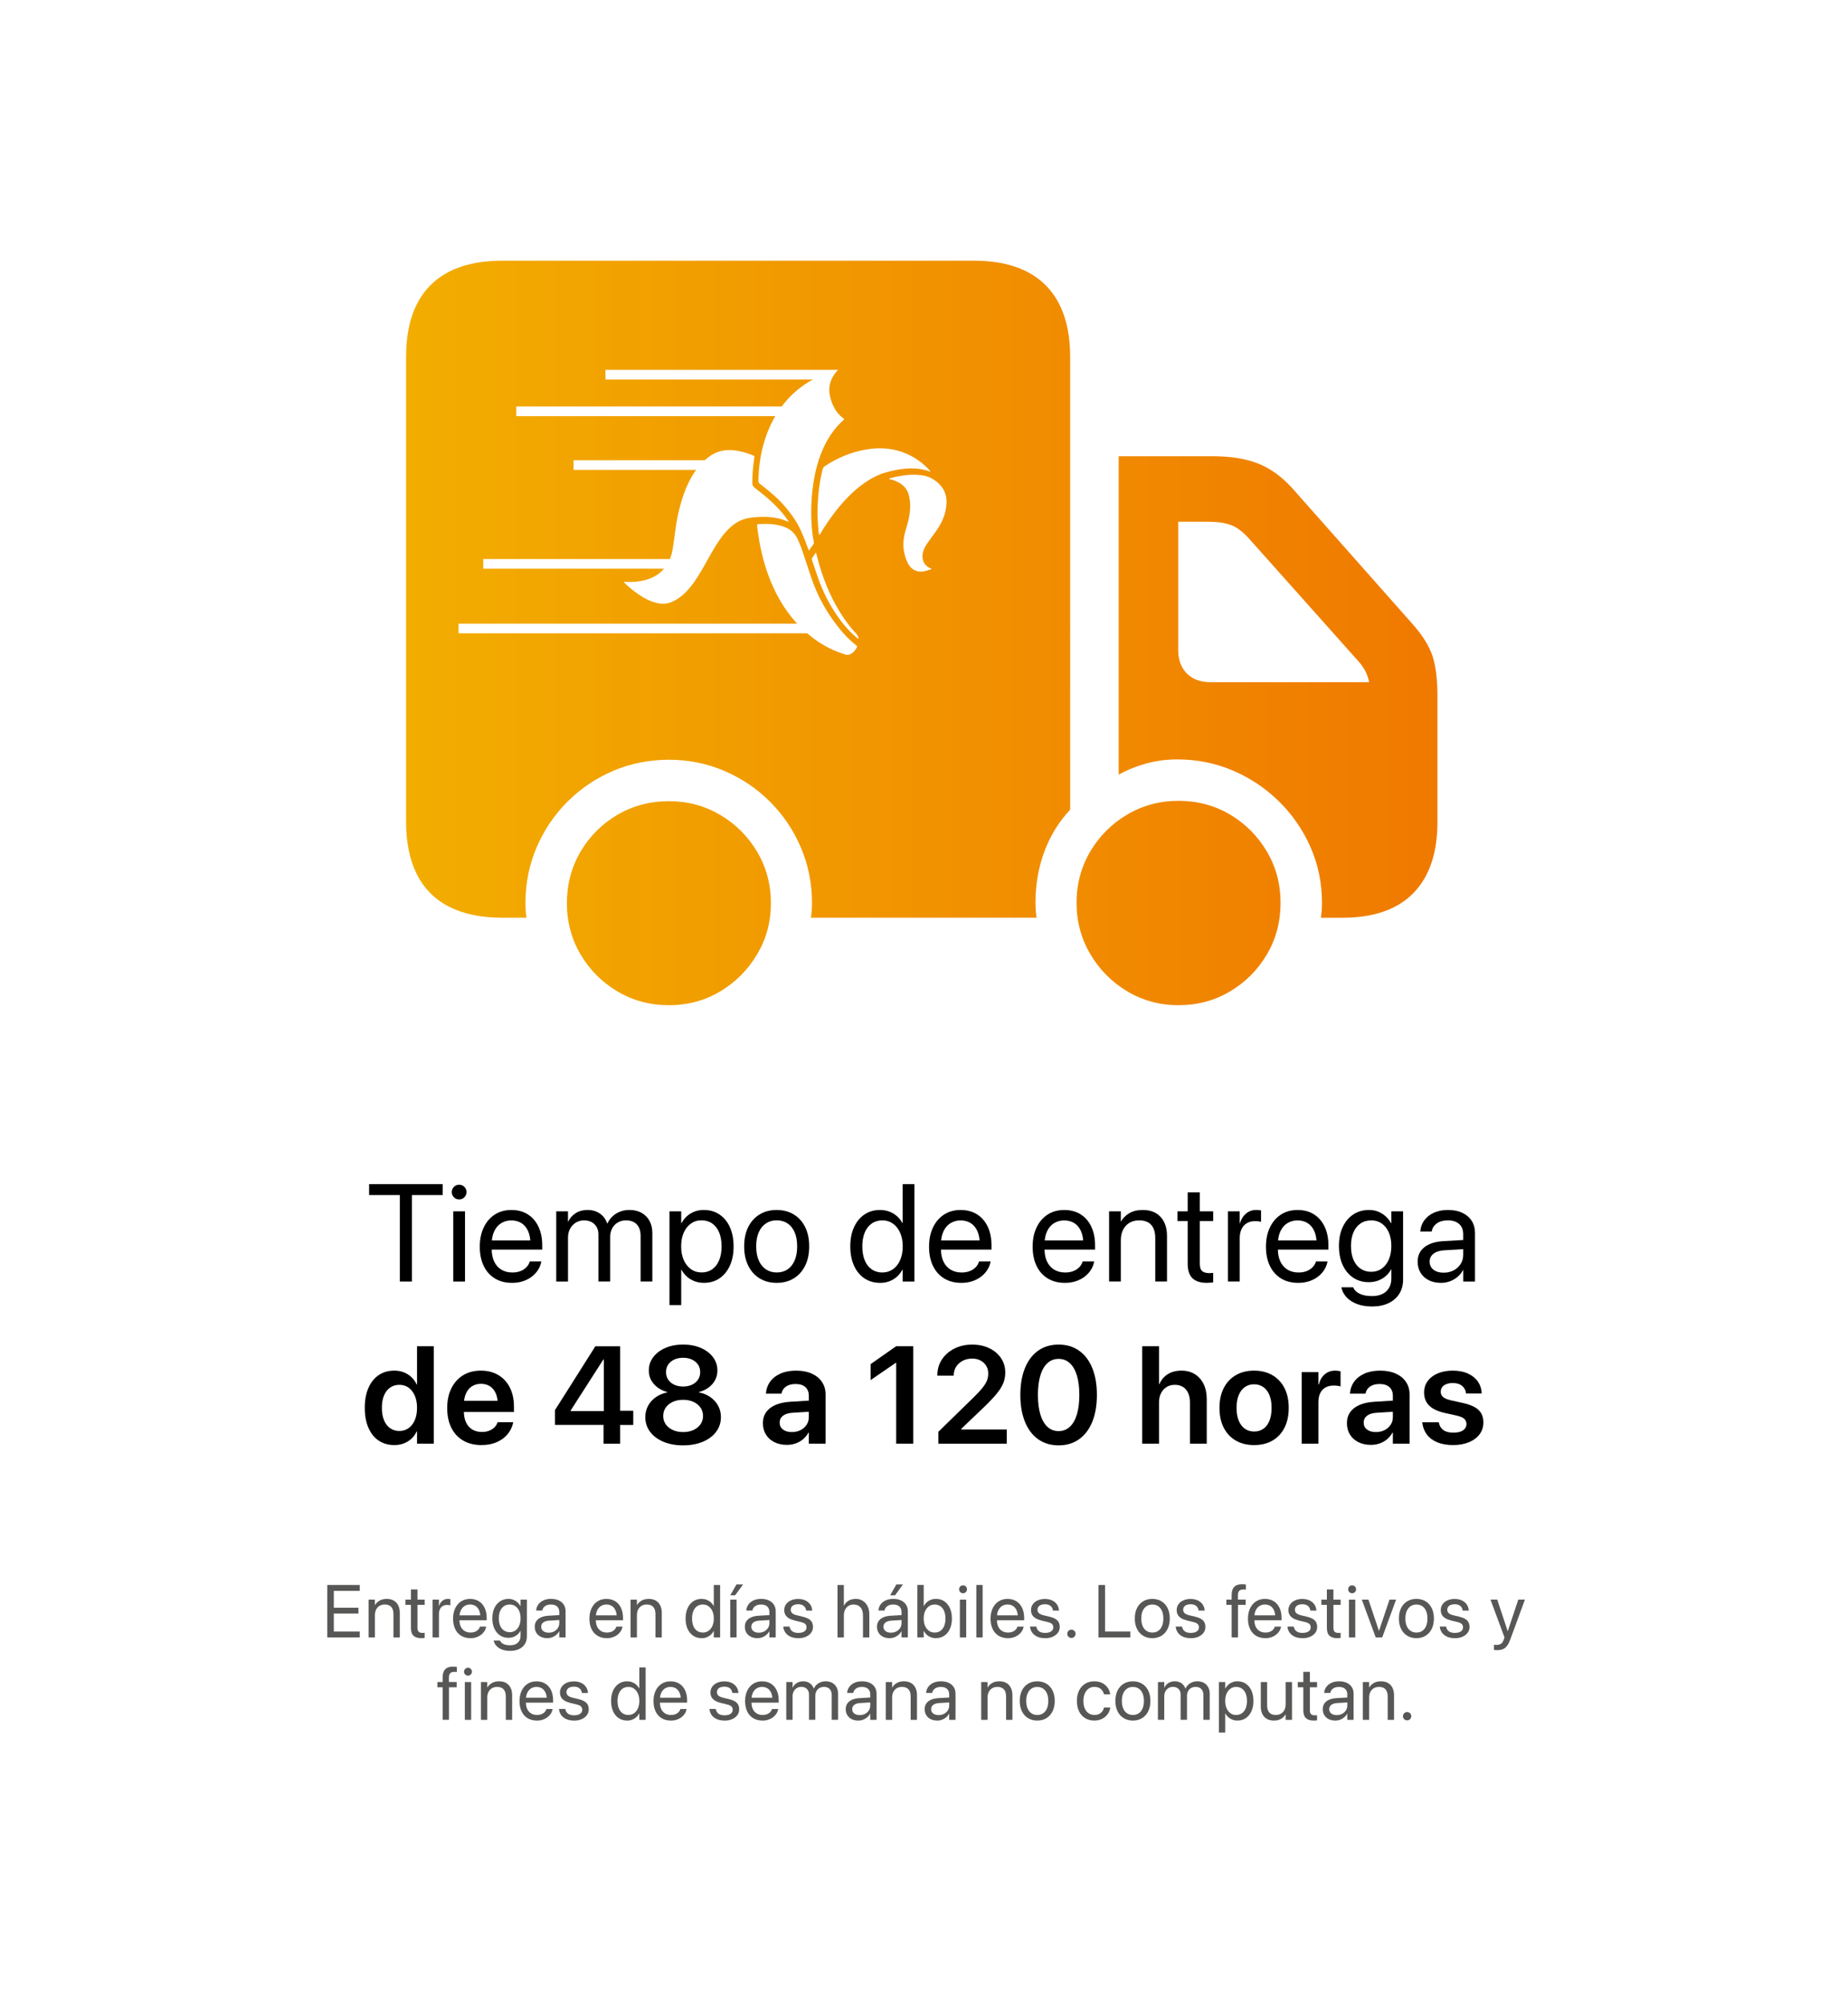<?xml version="1.0" encoding="UTF-8"?>
<svg xmlns="http://www.w3.org/2000/svg" xmlns:xlink="http://www.w3.org/1999/xlink" viewBox="0 0 1098.53 1191.44">
  <defs>
    <style>
      .cls-1 {
        fill: #fff;
      }

      .cls-2 {
        fill: #575756;
      }

      .cls-3 {
        fill: url(#Degradado_Banana);
      }
    </style>
    <linearGradient id="Degradado_Banana" data-name="Degradado Banana" x1="241.41" y1="376.25" x2="854.49" y2="376.25" gradientUnits="userSpaceOnUse">
      <stop offset="0" stop-color="#f2ad00"/>
      <stop offset="1" stop-color="#f07900"/>
    </linearGradient>
  </defs>
  <g id="Fondo_blanco" data-name="Fondo blanco">
    <rect class="cls-1" width="1098.53" height="1191.44"/>
  </g>
  <g id="Capa_2" data-name="Capa 2">
    <g>
      <path d="M237.67,761.78v-51.4h-18.26v-6.5h43.73v6.5h-18.26v51.4h-7.22Z"/>
      <path d="M272.93,712.99c-1.2,0-2.23-.43-3.09-1.28-.86-.86-1.28-1.89-1.28-3.09s.43-2.27,1.28-3.11c.86-.84,1.89-1.26,3.09-1.26s2.27,.42,3.11,1.26c.84,.84,1.26,1.88,1.26,3.11s-.42,2.23-1.26,3.09c-.84,.86-1.88,1.28-3.11,1.28Zm-3.49,48.79v-41.73h6.98v41.73h-6.98Z"/>
      <path d="M304.42,762.58c-3.99,0-7.42-.88-10.29-2.65-2.88-1.77-5.08-4.26-6.62-7.48-1.54-3.22-2.31-7.01-2.31-11.37v-.04c0-4.31,.78-8.1,2.33-11.37,1.55-3.28,3.73-5.83,6.54-7.66s6.11-2.75,9.91-2.75,7.07,.88,9.81,2.63c2.74,1.75,4.85,4.21,6.32,7.36,1.47,3.16,2.21,6.82,2.21,10.99v2.57h-33.62v-5.46h30.17l-3.53,5.06v-2.69c0-3.24-.49-5.91-1.46-8.02-.98-2.11-2.32-3.68-4.03-4.71-1.71-1.03-3.68-1.54-5.9-1.54s-4.21,.54-5.98,1.62c-1.77,1.08-3.16,2.69-4.17,4.81s-1.52,4.74-1.52,7.84v2.69c0,2.94,.5,5.46,1.5,7.54s2.43,3.69,4.27,4.79c1.85,1.11,4.03,1.67,6.54,1.67,1.77,0,3.34-.27,4.73-.8,1.39-.53,2.55-1.27,3.49-2.21,.94-.94,1.61-2.01,2.01-3.21l.12-.36h6.86l-.08,.4c-.35,1.71-1.01,3.32-1.99,4.81s-2.23,2.82-3.75,3.95c-1.52,1.14-3.26,2.02-5.22,2.65-1.95,.63-4.07,.94-6.34,.94Z"/>
      <path d="M330.65,761.78v-41.73h6.98v6.1h.16c.94-2.06,2.41-3.72,4.41-5,2.01-1.27,4.35-1.91,7.02-1.91,1.9,0,3.62,.31,5.16,.94,1.54,.63,2.87,1.54,3.99,2.73,1.12,1.19,1.98,2.64,2.57,4.35h.16c.78-1.69,1.81-3.12,3.11-4.31,1.3-1.19,2.79-2.11,4.49-2.75,1.7-.64,3.52-.96,5.48-.96,2.75,0,5.15,.57,7.18,1.71,2.03,1.14,3.61,2.73,4.73,4.77,1.12,2.05,1.69,4.46,1.69,7.24v28.81h-6.98v-27.2c0-1.93-.34-3.57-1.02-4.94-.68-1.36-1.67-2.41-2.95-3.13s-2.85-1.08-4.69-1.08-3.48,.42-4.9,1.26c-1.42,.84-2.53,2.01-3.33,3.49-.8,1.48-1.2,3.18-1.2,5.08v26.52h-6.98v-27.96c0-1.69-.35-3.16-1.06-4.41-.71-1.26-1.7-2.23-2.97-2.93-1.27-.69-2.78-1.04-4.51-1.04-1.85,0-3.48,.45-4.92,1.34-1.43,.9-2.56,2.11-3.39,3.63-.83,1.52-1.24,3.26-1.24,5.22v26.16h-6.98Z"/>
      <path d="M397.96,775.82v-55.77h6.98v7.06h.16c.88-1.63,1.97-3.03,3.27-4.19,1.3-1.16,2.79-2.07,4.47-2.71s3.52-.96,5.5-.96c3.56,0,6.67,.89,9.33,2.67,2.66,1.78,4.73,4.29,6.2,7.54,1.47,3.25,2.21,7.07,2.21,11.45v.04c0,4.39-.74,8.2-2.23,11.43-1.48,3.24-3.54,5.74-6.18,7.52-2.63,1.78-5.7,2.67-9.21,2.67-1.95,0-3.79-.31-5.5-.94-1.71-.63-3.23-1.52-4.55-2.69-1.32-1.16-2.43-2.55-3.31-4.15h-.16v21.02h-6.98Zm19.02-19.42c2.46,0,4.59-.63,6.38-1.89,1.79-1.26,3.17-3.04,4.13-5.36,.96-2.31,1.44-5.05,1.44-8.21v-.04c0-3.21-.48-5.97-1.44-8.29-.96-2.31-2.34-4.09-4.13-5.34-1.79-1.24-3.92-1.87-6.38-1.87s-4.44,.64-6.26,1.93c-1.82,1.28-3.24,3.08-4.27,5.4-1.03,2.31-1.54,5.04-1.54,8.16v.04c0,3.1,.52,5.81,1.56,8.12,1.04,2.31,2.47,4.11,4.27,5.4,1.81,1.28,3.88,1.93,6.24,1.93Z"/>
      <path d="M461.71,762.58c-3.85,0-7.23-.88-10.13-2.65-2.9-1.77-5.16-4.27-6.78-7.52-1.62-3.25-2.43-7.08-2.43-11.5v-.08c0-4.44,.81-8.27,2.43-11.49,1.62-3.22,3.88-5.71,6.78-7.46,2.9-1.75,6.27-2.63,10.09-2.63s7.23,.88,10.13,2.63c2.9,1.75,5.16,4.24,6.78,7.46,1.62,3.22,2.43,7.05,2.43,11.49v.08c0,4.44-.81,8.28-2.43,11.52-1.62,3.24-3.87,5.74-6.76,7.5-2.89,1.77-6.26,2.65-10.11,2.65Zm.04-6.18c2.46,0,4.59-.61,6.4-1.83,1.81-1.22,3.21-2.98,4.21-5.3,1-2.31,1.5-5.1,1.5-8.37v-.08c0-3.26-.5-6.04-1.5-8.35-1-2.3-2.42-4.05-4.25-5.26-1.83-1.2-3.98-1.81-6.44-1.81s-4.53,.61-6.36,1.83c-1.83,1.22-3.26,2.97-4.27,5.26-1.02,2.29-1.52,5.06-1.52,8.33v.08c0,3.26,.51,6.05,1.52,8.37,1.02,2.31,2.44,4.08,4.27,5.3,1.83,1.22,3.98,1.83,6.44,1.83Z"/>
      <path d="M523.19,762.58c-3.56,0-6.67-.89-9.33-2.67-2.66-1.78-4.73-4.29-6.2-7.54-1.47-3.25-2.21-7.07-2.21-11.45v-.04c0-4.39,.74-8.2,2.23-11.43,1.48-3.24,3.55-5.74,6.2-7.52,2.65-1.78,5.71-2.67,9.19-2.67,1.98,0,3.82,.31,5.52,.94,1.7,.63,3.22,1.52,4.55,2.69,1.34,1.16,2.43,2.55,3.29,4.15h.16v-23.15h6.98v57.9h-6.98v-7.06h-.16c-.86,1.63-1.94,3.03-3.25,4.19s-2.8,2.07-4.47,2.71c-1.67,.64-3.51,.96-5.52,.96Zm1.36-6.18c2.35,0,4.44-.64,6.26-1.93,1.82-1.28,3.24-3.09,4.27-5.42,1.03-2.33,1.54-5.04,1.54-8.14v-.04c0-3.1-.52-5.81-1.56-8.12-1.04-2.31-2.47-4.11-4.27-5.4-1.81-1.28-3.89-1.93-6.24-1.93s-4.59,.63-6.38,1.89c-1.79,1.26-3.17,3.04-4.13,5.34-.96,2.3-1.44,5.04-1.44,8.23v.04c0,3.18,.48,5.94,1.44,8.27s2.34,4.11,4.13,5.36c1.79,1.24,3.92,1.87,6.38,1.87Z"/>
      <path d="M571.49,762.58c-3.99,0-7.42-.88-10.29-2.65-2.88-1.77-5.08-4.26-6.62-7.48-1.54-3.22-2.31-7.01-2.31-11.37v-.04c0-4.31,.78-8.1,2.33-11.37,1.55-3.28,3.73-5.83,6.54-7.66,2.81-1.83,6.11-2.75,9.91-2.75s7.07,.88,9.81,2.63c2.74,1.75,4.85,4.21,6.32,7.36,1.47,3.16,2.21,6.82,2.21,10.99v2.57h-33.62v-5.46h30.17l-3.53,5.06v-2.69c0-3.24-.49-5.91-1.46-8.02-.98-2.11-2.32-3.68-4.03-4.71-1.71-1.03-3.68-1.54-5.9-1.54s-4.21,.54-5.98,1.62c-1.77,1.08-3.16,2.69-4.17,4.81s-1.52,4.74-1.52,7.84v2.69c0,2.94,.5,5.46,1.5,7.54s2.43,3.69,4.27,4.79c1.85,1.11,4.03,1.67,6.54,1.67,1.77,0,3.34-.27,4.73-.8,1.39-.53,2.55-1.27,3.49-2.21s1.6-2.01,2.01-3.21l.12-.36h6.86l-.08,.4c-.35,1.71-1.01,3.32-1.99,4.81s-2.23,2.82-3.75,3.95c-1.52,1.14-3.26,2.02-5.22,2.65-1.95,.63-4.07,.94-6.34,.94Z"/>
      <path d="M633.06,762.58c-3.99,0-7.42-.88-10.29-2.65-2.88-1.77-5.08-4.26-6.62-7.48-1.54-3.22-2.31-7.01-2.31-11.37v-.04c0-4.31,.78-8.1,2.33-11.37,1.55-3.28,3.73-5.83,6.54-7.66s6.11-2.75,9.91-2.75,7.07,.88,9.81,2.63c2.74,1.75,4.85,4.21,6.32,7.36,1.47,3.16,2.21,6.82,2.21,10.99v2.57h-33.62v-5.46h30.17l-3.53,5.06v-2.69c0-3.24-.49-5.91-1.46-8.02-.98-2.11-2.32-3.68-4.03-4.71s-3.68-1.54-5.9-1.54-4.21,.54-5.98,1.62c-1.77,1.08-3.16,2.69-4.17,4.81-1.02,2.13-1.52,4.74-1.52,7.84v2.69c0,2.94,.5,5.46,1.5,7.54s2.43,3.69,4.27,4.79c1.85,1.11,4.03,1.67,6.54,1.67,1.77,0,3.34-.27,4.73-.8,1.39-.53,2.55-1.27,3.49-2.21s1.6-2.01,2.01-3.21l.12-.36h6.86l-.08,.4c-.35,1.71-1.01,3.32-1.99,4.81-.98,1.5-2.23,2.82-3.75,3.95-1.52,1.14-3.26,2.02-5.22,2.65-1.95,.63-4.07,.94-6.34,.94Z"/>
      <path d="M659.29,761.78v-41.73h6.98v5.94h.16c1.12-1.95,2.75-3.56,4.9-4.83,2.14-1.27,4.79-1.91,7.94-1.91,4.57,0,8.12,1.38,10.65,4.15,2.53,2.77,3.79,6.53,3.79,11.29v27.08h-6.98v-25.84c0-3.4-.8-6-2.39-7.8-1.59-1.81-3.99-2.71-7.2-2.71-2.19,0-4.11,.49-5.74,1.46-1.63,.98-2.9,2.35-3.79,4.11-.9,1.77-1.34,3.84-1.34,6.22v24.55h-6.98Z"/>
      <path d="M717.45,762.58c-3.83,0-6.69-.91-8.59-2.73-1.9-1.82-2.85-4.72-2.85-8.71v-25.32h-6.1v-5.78h6.1v-11.27h7.22v11.27h7.94v5.78h-7.94v25.28c0,2.22,.48,3.73,1.44,4.51,.96,.79,2.38,1.18,4.25,1.18,.43,0,.84-.02,1.22-.06,.39-.04,.73-.07,1.02-.1v5.66c-.43,.05-.98,.11-1.67,.18-.68,.07-1.37,.1-2.07,.1Z"/>
      <path d="M729.96,761.78v-41.73h6.98v7.06h.16c.7-2.41,1.9-4.32,3.61-5.74,1.71-1.42,3.74-2.13,6.1-2.13,.61,0,1.17,.03,1.67,.1,.49,.07,.88,.13,1.14,.18v6.78c-.27-.11-.74-.2-1.42-.28-.68-.08-1.45-.12-2.31-.12-1.79,0-3.36,.4-4.71,1.2-1.35,.8-2.39,1.96-3.13,3.47-.74,1.51-1.1,3.32-1.1,5.44v25.76h-6.98Z"/>
      <path d="M771.76,762.58c-3.99,0-7.42-.88-10.29-2.65-2.88-1.77-5.08-4.26-6.62-7.48-1.54-3.22-2.31-7.01-2.31-11.37v-.04c0-4.31,.78-8.1,2.33-11.37,1.55-3.28,3.73-5.83,6.54-7.66,2.81-1.83,6.11-2.75,9.91-2.75s7.07,.88,9.81,2.63c2.74,1.75,4.85,4.21,6.32,7.36,1.47,3.16,2.21,6.82,2.21,10.99v2.57h-33.62v-5.46h30.17l-3.53,5.06v-2.69c0-3.24-.49-5.91-1.46-8.02-.98-2.11-2.32-3.68-4.03-4.71-1.71-1.03-3.68-1.54-5.9-1.54s-4.21,.54-5.98,1.62c-1.77,1.08-3.16,2.69-4.17,4.81s-1.52,4.74-1.52,7.84v2.69c0,2.94,.5,5.46,1.5,7.54s2.43,3.69,4.27,4.79c1.85,1.11,4.03,1.67,6.54,1.67,1.77,0,3.34-.27,4.73-.8,1.39-.53,2.55-1.27,3.49-2.21s1.6-2.01,2.01-3.21l.12-.36h6.86l-.08,.4c-.35,1.71-1.01,3.32-1.99,4.81s-2.23,2.82-3.75,3.95c-1.52,1.14-3.26,2.02-5.22,2.65-1.95,.63-4.07,.94-6.34,.94Z"/>
      <path d="M815.64,776.62c-3.42,0-6.41-.49-8.97-1.46-2.55-.98-4.61-2.3-6.18-3.97-1.56-1.67-2.58-3.54-3.03-5.6l-.08-.36h7.02l.16,.36c.67,1.5,1.96,2.68,3.87,3.55,1.91,.87,4.29,1.3,7.12,1.3,3.66,0,6.5-.94,8.51-2.83,2.01-1.89,3.01-4.45,3.01-7.68v-5.34h-.16c-.83,1.55-1.9,2.89-3.21,4.01-1.31,1.12-2.82,2-4.51,2.63-1.7,.63-3.55,.94-5.56,.94-3.5,0-6.59-.89-9.25-2.67-2.66-1.78-4.73-4.28-6.22-7.5-1.48-3.22-2.23-7-2.23-11.33v-.04c0-4.33,.75-8.1,2.27-11.29,1.51-3.2,3.6-5.68,6.28-7.44,2.67-1.77,5.78-2.65,9.31-2.65,1.98,0,3.8,.33,5.46,1,1.66,.67,3.14,1.59,4.43,2.77,1.3,1.18,2.37,2.54,3.23,4.09h.16v-7.06h6.98v40.56c0,3.24-.75,6.05-2.25,8.45-1.5,2.39-3.62,4.25-6.38,5.58-2.76,1.32-6.02,1.99-9.79,1.99Zm-.48-20.62c2.38,0,4.46-.64,6.24-1.91,1.78-1.27,3.17-3.06,4.17-5.36,1-2.3,1.5-4.99,1.5-8.06v-.04c0-3.08-.5-5.75-1.5-8.02-1-2.27-2.4-4.04-4.19-5.3-1.79-1.26-3.87-1.89-6.22-1.89s-4.6,.62-6.42,1.87c-1.82,1.24-3.22,3-4.19,5.28-.98,2.27-1.46,4.96-1.46,8.06v.04c0,3.16,.49,5.88,1.46,8.17,.98,2.29,2.37,4.05,4.19,5.3,1.82,1.24,3.96,1.87,6.42,1.87Z"/>
      <path d="M856.6,762.58c-2.76,0-5.18-.52-7.26-1.56s-3.71-2.51-4.88-4.41c-1.16-1.9-1.75-4.11-1.75-6.62v-.08c0-2.38,.59-4.44,1.79-6.18,1.19-1.74,2.92-3.12,5.18-4.13,2.26-1.02,4.98-1.62,8.16-1.81l15.45-.88v5.42l-14.64,.88c-2.78,.16-4.94,.83-6.48,2.01-1.54,1.18-2.31,2.74-2.31,4.69v.08c0,2.01,.75,3.6,2.27,4.77,1.51,1.18,3.52,1.77,6.04,1.77,2.19,0,4.17-.46,5.92-1.38s3.14-2.19,4.17-3.79c1.03-1.6,1.54-3.41,1.54-5.42v-12.32c0-2.54-.8-4.54-2.39-6-1.59-1.46-3.85-2.19-6.76-2.19-2.68,0-4.83,.58-6.48,1.75-1.64,1.16-2.67,2.68-3.07,4.55l-.08,.36h-6.74l.04-.44c.21-2.3,1-4.39,2.35-6.26,1.35-1.87,3.22-3.36,5.6-4.47,2.38-1.11,5.2-1.67,8.47-1.67s6.13,.56,8.53,1.69c2.39,1.12,4.25,2.71,5.56,4.75,1.31,2.05,1.97,4.46,1.97,7.24v28.85h-6.98v-6.78h-.16c-.8,1.52-1.87,2.86-3.21,3.99-1.34,1.14-2.84,2.02-4.51,2.65-1.67,.63-3.44,.94-5.32,.94Z"/>
      <path d="M234.42,859.01c-3.58,0-6.69-.89-9.33-2.67-2.63-1.78-4.67-4.33-6.1-7.64-1.43-3.32-2.15-7.25-2.15-11.8v-.04c0-4.57,.72-8.51,2.17-11.82,1.44-3.3,3.48-5.84,6.1-7.62,2.62-1.78,5.71-2.67,9.27-2.67,2.03,0,3.9,.33,5.6,.98,1.7,.66,3.2,1.59,4.51,2.81,1.31,1.22,2.37,2.68,3.17,4.39h.24v-22.67h9.95v57.9h-9.95v-7.22h-.24c-.78,1.69-1.81,3.12-3.11,4.31-1.3,1.19-2.8,2.11-4.49,2.77-1.7,.66-3.58,.98-5.64,.98Zm3.01-8.39c2.06,0,3.88-.56,5.46-1.69,1.58-1.12,2.81-2.71,3.69-4.77,.88-2.06,1.32-4.48,1.32-7.26v-.04c0-2.78-.45-5.2-1.34-7.24-.9-2.05-2.13-3.63-3.69-4.75-1.56-1.12-3.38-1.69-5.44-1.69s-3.99,.56-5.56,1.67c-1.56,1.11-2.77,2.68-3.61,4.71-.84,2.03-1.26,4.47-1.26,7.3v.04c0,2.81,.42,5.24,1.26,7.3,.84,2.06,2.05,3.65,3.61,4.75,1.56,1.11,3.42,1.67,5.56,1.67Z"/>
      <path d="M286.29,859.01c-4.25,0-7.91-.9-10.97-2.69-3.06-1.79-5.41-4.33-7.04-7.62s-2.45-7.18-2.45-11.68v-.04c0-4.47,.82-8.37,2.47-11.7,1.64-3.33,3.96-5.92,6.94-7.76,2.98-1.85,6.51-2.77,10.57-2.77s7.54,.89,10.49,2.67c2.96,1.78,5.23,4.27,6.82,7.48,1.59,3.21,2.39,6.95,2.39,11.23v3.21h-34.75v-6.66h29.97l-4.81,6.22v-3.85c0-2.78-.43-5.1-1.28-6.94-.86-1.85-2.03-3.23-3.53-4.15s-3.22-1.38-5.18-1.38-3.74,.48-5.28,1.42c-1.54,.95-2.74,2.36-3.61,4.23-.87,1.87-1.3,4.15-1.3,6.82v3.85c0,2.59,.43,4.81,1.3,6.64,.87,1.83,2.11,3.24,3.71,4.21,1.6,.98,3.52,1.46,5.74,1.46,1.66,0,3.12-.26,4.37-.78,1.26-.52,2.29-1.2,3.11-2.03,.82-.83,1.38-1.73,1.71-2.69l.08-.28h9.31l-.08,.44c-.35,1.63-.99,3.23-1.93,4.79-.94,1.56-2.19,2.98-3.77,4.23-1.58,1.26-3.45,2.25-5.62,2.99-2.17,.74-4.63,1.1-7.38,1.1Z"/>
      <path d="M358.77,858.17v-11.15h-28.89v-8.79c1.6-2.51,3.21-5.04,4.81-7.58,1.6-2.54,3.21-5.08,4.81-7.6,1.61-2.53,3.2-5.06,4.79-7.58,1.59-2.53,3.19-5.06,4.79-7.58,1.6-2.53,3.21-5.06,4.81-7.6h14.72v38.32h7.82v8.43h-7.82v11.15h-9.87Zm-19.58-19.38h19.74v-30.69h-.24c-1.31,2.03-2.61,4.06-3.91,6.08-1.3,2.02-2.59,4.05-3.89,6.08-1.3,2.03-2.6,4.07-3.91,6.1-1.31,2.03-2.61,4.06-3.91,6.08s-2.59,4.05-3.87,6.08v.28Z"/>
      <path d="M406.07,859.17c-4.41,0-8.31-.71-11.7-2.13-3.38-1.42-6.03-3.39-7.92-5.92-1.9-2.53-2.85-5.44-2.85-8.73v-.08c0-2.43,.55-4.66,1.65-6.68,1.1-2.02,2.63-3.72,4.59-5.1,1.97-1.38,4.22-2.32,6.76-2.83v-.24c-3.26-.88-5.9-2.46-7.9-4.73-2.01-2.27-3.01-4.95-3.01-8.02v-.08c0-2.94,.87-5.57,2.61-7.88,1.74-2.31,4.15-4.14,7.22-5.48,3.08-1.34,6.59-2.01,10.55-2.01s7.51,.67,10.57,2.01c3.06,1.34,5.46,3.16,7.2,5.48,1.74,2.31,2.61,4.94,2.61,7.88v.08c0,3.08-1,5.75-2.99,8.02-1.99,2.27-4.63,3.85-7.92,4.73v.24c2.57,.51,4.83,1.45,6.78,2.83,1.95,1.38,3.48,3.08,4.57,5.1,1.1,2.02,1.65,4.25,1.65,6.68v.08c0,3.29-.95,6.2-2.85,8.73-1.9,2.53-4.54,4.5-7.92,5.92-3.38,1.42-7.28,2.13-11.7,2.13Zm0-7.9c2.33,0,4.37-.41,6.14-1.22,1.77-.82,3.16-1.94,4.17-3.37,1.02-1.43,1.52-3.07,1.52-4.92v-.08c0-1.87-.5-3.52-1.5-4.96-1-1.43-2.39-2.56-4.17-3.39s-3.83-1.24-6.16-1.24-4.38,.42-6.16,1.24-3.17,1.96-4.17,3.39c-1,1.43-1.5,3.08-1.5,4.96v.08c0,1.85,.51,3.48,1.52,4.92,1.02,1.43,2.41,2.55,4.19,3.37,1.78,.82,3.82,1.22,6.12,1.22Zm0-27.08c2.01,0,3.77-.36,5.3-1.08s2.71-1.73,3.57-3.01c.86-1.28,1.28-2.75,1.28-4.41v-.08c0-1.69-.43-3.16-1.28-4.43-.86-1.27-2.05-2.27-3.57-2.99s-3.29-1.08-5.3-1.08-3.77,.36-5.3,1.08c-1.52,.72-2.72,1.72-3.57,2.99-.86,1.27-1.28,2.75-1.28,4.43v.08c0,1.66,.43,3.13,1.28,4.41,.86,1.28,2.05,2.29,3.57,3.01,1.52,.72,3.29,1.08,5.3,1.08Z"/>
      <path d="M467.75,858.89c-2.81,0-5.29-.54-7.44-1.62-2.15-1.08-3.83-2.59-5.01-4.53-1.19-1.94-1.79-4.17-1.79-6.68v-.08c0-2.54,.64-4.71,1.91-6.52,1.27-1.81,3.11-3.24,5.52-4.29,2.41-1.06,5.32-1.69,8.75-1.91l16.25-1v6.62l-14.85,.92c-2.46,.16-4.35,.75-5.66,1.77-1.31,1.02-1.97,2.37-1.97,4.05v.04c0,1.74,.66,3.11,1.99,4.11,1.32,1,3.08,1.5,5.28,1.5,1.93,0,3.64-.39,5.16-1.16,1.51-.78,2.71-1.83,3.59-3.17,.88-1.34,1.32-2.85,1.32-4.53v-12.76c0-2.14-.68-3.83-2.03-5.08-1.35-1.24-3.3-1.87-5.84-1.87-2.35,0-4.24,.5-5.66,1.5-1.42,1-2.3,2.29-2.65,3.87l-.08,.36h-9.23l.04-.48c.21-2.51,1.06-4.77,2.53-6.76,1.47-1.99,3.51-3.56,6.12-4.71,2.61-1.15,5.7-1.73,9.29-1.73s6.64,.59,9.25,1.77c2.61,1.18,4.63,2.82,6.06,4.94,1.43,2.11,2.15,4.6,2.15,7.46v29.25h-9.95v-6.54h-.24c-.8,1.47-1.85,2.76-3.13,3.85-1.28,1.1-2.75,1.94-4.39,2.53-1.64,.59-3.4,.88-5.28,.88Z"/>
      <path d="M532.73,858.17v-48.07h-.24l-14.97,10.27v-9.47l15.13-10.63h10.23v57.9h-10.15Z"/>
      <path d="M557.8,858.17v-7.06l20.42-19.94c2.54-2.46,4.47-4.51,5.78-6.16,1.31-1.64,2.21-3.12,2.71-4.41,.49-1.3,.74-2.65,.74-4.07v-.08c0-1.74-.41-3.27-1.22-4.59-.82-1.32-1.94-2.37-3.37-3.13-1.43-.76-3.07-1.14-4.91-1.14-2.14,0-4.03,.44-5.68,1.3-1.64,.87-2.94,2.05-3.89,3.53-.95,1.48-1.44,3.16-1.46,5.04v.28h-9.71v-.28c0-3.53,.91-6.66,2.73-9.39,1.82-2.73,4.29-4.87,7.4-6.44,3.12-1.56,6.63-2.35,10.53-2.35s7.26,.72,10.23,2.15c2.97,1.43,5.29,3.4,6.96,5.9,1.67,2.5,2.51,5.34,2.51,8.53v.08c0,2.27-.41,4.4-1.22,6.38-.82,1.98-2.19,4.13-4.13,6.46s-4.62,5.12-8.04,8.39l-16.45,15.69,3.73-6.82v6.82l-3.69-3.13h30.69v8.47h-40.64Z"/>
      <path d="M629.29,859.17c-4.73,0-8.8-1.22-12.2-3.65-3.4-2.43-6.01-5.89-7.82-10.37-1.82-4.48-2.73-9.78-2.73-15.91v-.08c0-6.12,.91-11.43,2.73-15.91,1.82-4.48,4.43-7.93,7.82-10.35,3.4-2.42,7.46-3.63,12.2-3.63s8.77,1.21,12.18,3.63c3.41,2.42,6.02,5.87,7.84,10.35,1.82,4.48,2.73,9.78,2.73,15.91v.08c0,6.13-.91,11.43-2.73,15.91-1.82,4.48-4.43,7.94-7.84,10.37-3.41,2.43-7.47,3.65-12.18,3.65Zm0-8.47c2.59,0,4.81-.86,6.66-2.57,1.85-1.71,3.25-4.17,4.21-7.38,.96-3.21,1.44-7.05,1.44-11.52v-.08c0-4.47-.48-8.3-1.44-11.49s-2.37-5.64-4.21-7.34c-1.85-1.7-4.07-2.55-6.66-2.55s-4.85,.85-6.68,2.55c-1.83,1.7-3.23,4.15-4.19,7.34s-1.44,7.03-1.44,11.49v.08c0,4.47,.48,8.31,1.44,11.52,.96,3.21,2.36,5.67,4.19,7.38,1.83,1.71,4.06,2.57,6.68,2.57Z"/>
      <path d="M678.98,858.17v-57.9h9.99v22.51h.2c1.12-2.57,2.8-4.55,5.04-5.94,2.23-1.39,4.93-2.09,8.08-2.09s5.74,.7,7.98,2.11,3.99,3.37,5.22,5.9c1.23,2.53,1.85,5.5,1.85,8.93v26.48h-9.99v-24.51c0-3.26-.79-5.82-2.37-7.68-1.58-1.86-3.8-2.79-6.66-2.79-1.87,0-3.51,.45-4.92,1.34-1.4,.9-2.49,2.13-3.27,3.69-.78,1.56-1.16,3.38-1.16,5.44v24.51h-9.99Z"/>
      <path d="M745.49,859.01c-4.17,0-7.8-.89-10.87-2.67-3.08-1.78-5.46-4.32-7.16-7.62-1.7-3.3-2.55-7.24-2.55-11.82v-.08c0-4.55,.86-8.47,2.57-11.78,1.71-3.3,4.11-5.84,7.18-7.62,3.08-1.78,6.67-2.67,10.79-2.67s7.76,.89,10.85,2.67,5.49,4.31,7.2,7.6c1.71,3.29,2.57,7.22,2.57,11.8v.08c0,4.6-.85,8.55-2.55,11.86-1.7,3.3-4.09,5.84-7.16,7.6-3.08,1.77-6.7,2.65-10.87,2.65Zm.04-8.06c2.11,0,3.95-.55,5.5-1.65,1.55-1.1,2.75-2.69,3.59-4.79,.84-2.1,1.26-4.63,1.26-7.6v-.08c0-2.94-.43-5.46-1.28-7.54-.86-2.09-2.07-3.68-3.63-4.77-1.56-1.1-3.4-1.65-5.52-1.65s-3.87,.55-5.44,1.65c-1.56,1.1-2.78,2.69-3.65,4.77-.87,2.09-1.3,4.6-1.3,7.54v.08c0,2.97,.43,5.5,1.3,7.6,.87,2.1,2.09,3.7,3.65,4.79,1.56,1.1,3.4,1.65,5.52,1.65Z"/>
      <path d="M773.77,858.17v-42.53h9.95v7.34h.24c.64-2.57,1.81-4.58,3.51-6.04,1.7-1.46,3.78-2.19,6.24-2.19,.62,0,1.2,.04,1.77,.12,.56,.08,1.03,.17,1.4,.28v9.03c-.4-.16-.97-.29-1.71-.4-.74-.11-1.53-.16-2.39-.16-1.87,0-3.49,.38-4.85,1.14-1.36,.76-2.41,1.88-3.13,3.35-.72,1.47-1.08,3.26-1.08,5.38v24.67h-9.95Z"/>
      <path d="M814.92,858.89c-2.81,0-5.29-.54-7.44-1.62-2.15-1.08-3.83-2.59-5.02-4.53-1.19-1.94-1.79-4.17-1.79-6.68v-.08c0-2.54,.63-4.71,1.91-6.52,1.27-1.81,3.11-3.24,5.52-4.29,2.41-1.06,5.32-1.69,8.75-1.91l16.25-1v6.62l-14.84,.92c-2.46,.16-4.35,.75-5.66,1.77-1.31,1.02-1.97,2.37-1.97,4.05v.04c0,1.74,.66,3.11,1.99,4.11,1.32,1,3.08,1.5,5.28,1.5,1.93,0,3.64-.39,5.16-1.16,1.51-.78,2.71-1.83,3.59-3.17,.88-1.34,1.32-2.85,1.32-4.53v-12.76c0-2.14-.68-3.83-2.03-5.08-1.35-1.24-3.3-1.87-5.84-1.87-2.35,0-4.24,.5-5.66,1.5-1.42,1-2.3,2.29-2.65,3.87l-.08,.36h-9.23l.04-.48c.21-2.51,1.06-4.77,2.53-6.76,1.47-1.99,3.51-3.56,6.12-4.71,2.61-1.15,5.7-1.73,9.29-1.73s6.64,.59,9.25,1.77c2.61,1.18,4.63,2.82,6.06,4.94,1.43,2.11,2.15,4.6,2.15,7.46v29.25h-9.95v-6.54h-.24c-.8,1.47-1.85,2.76-3.13,3.85s-2.75,1.94-4.39,2.53c-1.65,.59-3.4,.88-5.28,.88Z"/>
      <path d="M863.9,859.01c-3.72,0-6.89-.55-9.53-1.65-2.63-1.1-4.69-2.64-6.18-4.63-1.48-1.99-2.39-4.3-2.71-6.92l-.04-.36h9.83l.08,.36c.37,1.85,1.26,3.28,2.67,4.29,1.4,1.02,3.38,1.52,5.92,1.52,1.63,0,3.02-.2,4.17-.6,1.15-.4,2.04-.99,2.67-1.77s.94-1.69,.94-2.73v-.04c0-1.26-.43-2.28-1.28-3.07-.86-.79-2.39-1.44-4.61-1.95l-7.06-1.56c-2.7-.61-4.96-1.46-6.78-2.53-1.82-1.07-3.18-2.4-4.09-3.99-.91-1.59-1.36-3.44-1.36-5.56v-.04c0-2.59,.71-4.87,2.13-6.82,1.42-1.95,3.41-3.48,5.98-4.57,2.57-1.1,5.55-1.65,8.95-1.65s6.55,.59,9.07,1.77c2.51,1.18,4.46,2.75,5.84,4.73,1.38,1.98,2.12,4.2,2.23,6.66l.04,.44h-9.31l-.04-.32c-.21-1.71-.99-3.12-2.33-4.23-1.34-1.11-3.17-1.67-5.5-1.67-1.47,0-2.75,.21-3.83,.64-1.08,.43-1.91,1.03-2.49,1.81-.58,.78-.86,1.69-.86,2.73v.04c0,.8,.2,1.52,.6,2.17,.4,.64,1.04,1.2,1.93,1.67,.88,.47,2.06,.88,3.53,1.22l7.06,1.56c4.41,.99,7.56,2.4,9.43,4.23,1.87,1.83,2.81,4.29,2.81,7.36v.04c0,2.68-.76,5.02-2.29,7.04-1.52,2.02-3.63,3.58-6.32,4.69-2.69,1.11-5.77,1.67-9.25,1.67Z"/>
    </g>
    <g>
      <path class="cls-2" d="M194.54,973.35v-31.17h19.31v3.5h-15.42v10h14.63v3.46h-14.63v10.71h15.42v3.5h-19.31Z"/>
      <path class="cls-2" d="M219.1,973.35v-22.47h3.76v3.2h.09c.6-1.05,1.48-1.92,2.64-2.6,1.15-.68,2.58-1.03,4.28-1.03,2.46,0,4.37,.75,5.74,2.24,1.36,1.49,2.04,3.52,2.04,6.08v14.58h-3.76v-13.91c0-1.83-.43-3.23-1.29-4.2-.86-.97-2.15-1.46-3.88-1.46-1.18,0-2.21,.26-3.09,.79-.88,.53-1.56,1.26-2.04,2.21-.48,.95-.72,2.07-.72,3.35v13.22h-3.76Z"/>
      <path class="cls-2" d="M250.42,973.78c-2.06,0-3.6-.49-4.62-1.47-1.02-.98-1.53-2.54-1.53-4.69v-13.63h-3.28v-3.11h3.28v-6.07h3.89v6.07h4.28v3.11h-4.28v13.61c0,1.2,.26,2.01,.78,2.43,.52,.43,1.28,.64,2.29,.64,.23,0,.45-.01,.66-.03s.39-.04,.55-.05v3.05c-.23,.03-.53,.06-.9,.1s-.74,.05-1.11,.05Z"/>
      <path class="cls-2" d="M257.15,973.35v-22.47h3.76v3.8h.09c.37-1.3,1.02-2.33,1.94-3.09,.92-.76,2.02-1.14,3.28-1.14,.33,0,.63,.02,.9,.05,.27,.04,.47,.07,.62,.1v3.65c-.14-.06-.4-.11-.77-.15-.37-.04-.78-.06-1.24-.06-.97,0-1.81,.22-2.54,.65-.73,.43-1.29,1.05-1.68,1.87-.4,.81-.59,1.79-.59,2.93v13.87h-3.76Z"/>
      <path class="cls-2" d="M279.66,973.78c-2.15,0-3.99-.48-5.54-1.43-1.55-.95-2.74-2.29-3.56-4.03-.83-1.74-1.24-3.78-1.24-6.12v-.02c0-2.32,.42-4.36,1.25-6.12,.83-1.76,2.01-3.14,3.52-4.13,1.51-.99,3.29-1.48,5.34-1.48s3.81,.47,5.28,1.42c1.48,.94,2.61,2.26,3.4,3.96s1.19,3.67,1.19,5.92v1.38h-18.1v-2.94h16.25l-1.9,2.72v-1.45c0-1.74-.26-3.18-.79-4.32-.53-1.14-1.25-1.98-2.17-2.54-.92-.55-1.98-.83-3.18-.83s-2.27,.29-3.22,.88c-.95,.58-1.7,1.45-2.25,2.59-.55,1.15-.82,2.55-.82,4.22v1.45c0,1.58,.27,2.94,.81,4.06,.54,1.12,1.31,1.98,2.3,2.58s2.17,.9,3.52,.9c.95,0,1.8-.14,2.55-.43,.75-.29,1.38-.68,1.88-1.19,.5-.5,.86-1.08,1.08-1.73l.06-.19h3.69l-.04,.22c-.19,.92-.54,1.79-1.07,2.59-.53,.81-1.2,1.52-2.02,2.13-.82,.61-1.76,1.09-2.81,1.43-1.05,.34-2.19,.51-3.41,.51Z"/>
      <path class="cls-2" d="M303.29,981.34c-1.84,0-3.45-.26-4.83-.79-1.38-.53-2.48-1.24-3.33-2.14-.84-.9-1.39-1.91-1.63-3.01l-.04-.19h3.78l.09,.19c.36,.81,1.05,1.44,2.08,1.91,1.03,.47,2.31,.7,3.83,.7,1.97,0,3.5-.51,4.58-1.52s1.62-2.39,1.62-4.14v-2.87h-.09c-.45,.84-1.02,1.56-1.73,2.16-.71,.6-1.52,1.08-2.43,1.42-.92,.34-1.91,.51-2.99,.51-1.89,0-3.55-.48-4.98-1.44-1.43-.96-2.55-2.3-3.35-4.04-.8-1.74-1.2-3.77-1.2-6.1v-.02c0-2.33,.41-4.36,1.22-6.08,.81-1.72,1.94-3.06,3.38-4.01,1.44-.95,3.11-1.43,5.01-1.43,1.07,0,2.04,.18,2.94,.54,.89,.36,1.69,.86,2.39,1.49,.7,.63,1.28,1.37,1.74,2.2h.09v-3.8h3.76v21.84c0,1.74-.4,3.26-1.21,4.55-.81,1.29-1.95,2.29-3.44,3-1.48,.71-3.24,1.07-5.27,1.07Zm-.26-11.1c1.28,0,2.4-.34,3.36-1.03,.96-.68,1.71-1.65,2.25-2.88,.54-1.24,.81-2.69,.81-4.34v-.02c0-1.66-.27-3.1-.81-4.32-.54-1.22-1.29-2.17-2.26-2.85-.97-.68-2.08-1.02-3.35-1.02s-2.48,.33-3.46,1-1.73,1.62-2.26,2.84c-.53,1.22-.79,2.67-.79,4.34v.02c0,1.7,.26,3.17,.79,4.4,.53,1.23,1.28,2.18,2.26,2.85s2.13,1,3.46,1Z"/>
      <path class="cls-2" d="M325.34,973.78c-1.48,0-2.79-.28-3.91-.84-1.12-.56-2-1.35-2.62-2.38-.63-1.02-.94-2.21-.94-3.56v-.04c0-1.28,.32-2.39,.96-3.33,.64-.94,1.57-1.68,2.79-2.22,1.22-.55,2.68-.87,4.4-.97l8.32-.48v2.92l-7.89,.48c-1.5,.09-2.66,.45-3.49,1.08-.83,.63-1.24,1.48-1.24,2.53v.04c0,1.08,.41,1.94,1.22,2.57,.81,.63,1.9,.95,3.25,.95,1.18,0,2.24-.25,3.19-.75s1.69-1.18,2.25-2.04c.55-.86,.83-1.84,.83-2.92v-6.63c0-1.37-.43-2.44-1.29-3.23-.86-.79-2.07-1.18-3.64-1.18-1.44,0-2.6,.31-3.49,.94-.89,.63-1.44,1.44-1.65,2.45l-.04,.19h-3.63l.02-.24c.12-1.24,.54-2.36,1.26-3.37,.73-1.01,1.73-1.81,3.01-2.41,1.28-.6,2.8-.9,4.56-.9s3.3,.3,4.59,.91c1.29,.6,2.29,1.46,2.99,2.56s1.06,2.4,1.06,3.9v15.53h-3.76v-3.65h-.09c-.43,.82-1.01,1.54-1.73,2.15-.72,.61-1.53,1.09-2.43,1.43-.9,.34-1.85,.51-2.86,.51Z"/>
      <path class="cls-2" d="M360.72,973.78c-2.15,0-3.99-.48-5.54-1.43-1.55-.95-2.74-2.29-3.56-4.03-.83-1.74-1.24-3.78-1.24-6.12v-.02c0-2.32,.42-4.36,1.25-6.12,.83-1.76,2.01-3.14,3.52-4.13,1.51-.99,3.29-1.48,5.34-1.48s3.81,.47,5.28,1.42c1.48,.94,2.61,2.26,3.4,3.96s1.19,3.67,1.19,5.92v1.38h-18.1v-2.94h16.25l-1.9,2.72v-1.45c0-1.74-.26-3.18-.79-4.32-.53-1.14-1.25-1.98-2.17-2.54-.92-.55-1.98-.83-3.18-.83s-2.27,.29-3.22,.88c-.95,.58-1.7,1.45-2.25,2.59-.55,1.15-.82,2.55-.82,4.22v1.45c0,1.58,.27,2.94,.81,4.06,.54,1.12,1.31,1.98,2.3,2.58,.99,.6,2.17,.9,3.52,.9,.95,0,1.8-.14,2.55-.43,.75-.29,1.38-.68,1.88-1.19,.5-.5,.86-1.08,1.08-1.73l.06-.19h3.69l-.04,.22c-.19,.92-.54,1.79-1.07,2.59-.53,.81-1.2,1.52-2.02,2.13s-1.76,1.09-2.81,1.43c-1.05,.34-2.19,.51-3.41,.51Z"/>
      <path class="cls-2" d="M374.84,973.35v-22.47h3.76v3.2h.09c.6-1.05,1.48-1.92,2.64-2.6,1.15-.68,2.58-1.03,4.28-1.03,2.46,0,4.38,.75,5.74,2.24,1.36,1.49,2.04,3.52,2.04,6.08v14.58h-3.76v-13.91c0-1.83-.43-3.23-1.29-4.2-.86-.97-2.15-1.46-3.88-1.46-1.18,0-2.21,.26-3.09,.79-.88,.53-1.56,1.26-2.04,2.21-.48,.95-.72,2.07-.72,3.35v13.22h-3.76Z"/>
      <path class="cls-2" d="M417.09,973.78c-1.92,0-3.59-.48-5.02-1.44-1.43-.96-2.55-2.31-3.34-4.06-.79-1.75-1.19-3.81-1.19-6.17v-.02c0-2.36,.4-4.41,1.2-6.16,.8-1.74,1.91-3.09,3.34-4.05s3.07-1.44,4.95-1.44c1.07,0,2.06,.17,2.97,.51,.91,.34,1.73,.82,2.45,1.45,.72,.63,1.31,1.37,1.77,2.24h.09v-12.46h3.76v31.17h-3.76v-3.8h-.09c-.46,.88-1.04,1.63-1.75,2.26-.71,.63-1.51,1.11-2.41,1.46-.9,.35-1.89,.52-2.97,.52Zm.73-3.33c1.27,0,2.39-.35,3.37-1.04,.98-.69,1.75-1.66,2.3-2.92,.55-1.25,.83-2.71,.83-4.38v-.02c0-1.67-.28-3.13-.84-4.37-.56-1.25-1.33-2.21-2.3-2.91-.97-.69-2.09-1.04-3.36-1.04s-2.47,.34-3.43,1.02c-.96,.68-1.71,1.63-2.23,2.87-.52,1.24-.78,2.72-.78,4.43v.02c0,1.71,.26,3.2,.78,4.45s1.26,2.21,2.23,2.88,2.11,1,3.43,1Z"/>
      <path class="cls-2" d="M434.08,973.35v-22.47h3.76v22.47h-3.76Zm2.92-25.04h-2.9l3.69-6.48h3.93l-4.73,6.48Z"/>
      <path class="cls-2" d="M450.24,973.78c-1.48,0-2.79-.28-3.91-.84-1.12-.56-2-1.35-2.62-2.38-.63-1.02-.94-2.21-.94-3.56v-.04c0-1.28,.32-2.39,.96-3.33,.64-.94,1.57-1.68,2.79-2.22,1.22-.55,2.68-.87,4.4-.97l8.32-.48v2.92l-7.89,.48c-1.5,.09-2.66,.45-3.49,1.08s-1.24,1.48-1.24,2.53v.04c0,1.08,.41,1.94,1.22,2.57s1.9,.95,3.25,.95c1.18,0,2.24-.25,3.19-.75s1.69-1.18,2.25-2.04c.55-.86,.83-1.84,.83-2.92v-6.63c0-1.37-.43-2.44-1.29-3.23-.86-.79-2.07-1.18-3.64-1.18-1.44,0-2.6,.31-3.49,.94-.89,.63-1.44,1.44-1.65,2.45l-.04,.19h-3.63l.02-.24c.12-1.24,.54-2.36,1.26-3.37,.73-1.01,1.73-1.81,3.01-2.41s2.8-.9,4.56-.9,3.3,.3,4.59,.91c1.29,.6,2.29,1.46,2.99,2.56,.71,1.1,1.06,2.4,1.06,3.9v15.53h-3.76v-3.65h-.09c-.43,.82-1.01,1.54-1.73,2.15-.72,.61-1.53,1.09-2.43,1.43-.9,.34-1.85,.51-2.86,.51Z"/>
      <path class="cls-2" d="M474.56,973.78c-1.76,0-3.28-.28-4.56-.84-1.28-.56-2.29-1.35-3.04-2.35-.74-1.01-1.19-2.18-1.35-3.52l-.02-.19h3.76l.04,.22c.23,1.12,.77,2,1.62,2.62,.85,.63,2.04,.94,3.56,.94,1.02,0,1.89-.13,2.61-.4s1.27-.65,1.66-1.15,.58-1.08,.58-1.76v-.02c0-.81-.25-1.45-.73-1.94-.49-.49-1.38-.89-2.66-1.21l-3.56-.86c-1.41-.35-2.58-.79-3.51-1.35-.93-.55-1.62-1.24-2.08-2.04s-.69-1.75-.69-2.83v-.02c0-1.3,.35-2.44,1.05-3.43,.7-.99,1.67-1.77,2.92-2.33s2.68-.84,4.29-.84,3.07,.29,4.29,.87c1.22,.58,2.17,1.38,2.87,2.38,.7,1,1.09,2.13,1.18,3.38l.02,.28h-3.59l-.02-.15c-.14-1.09-.62-1.97-1.44-2.64-.81-.66-1.92-.99-3.32-.99-.91,0-1.69,.14-2.35,.41s-1.17,.66-1.52,1.16c-.35,.5-.53,1.08-.53,1.74v.02c0,.5,.12,.96,.36,1.37,.24,.41,.62,.77,1.13,1.07,.52,.3,1.19,.55,2.01,.76l3.56,.86c2.28,.55,3.87,1.3,4.8,2.26s1.38,2.24,1.38,3.83v.02c0,1.31-.38,2.47-1.13,3.48-.76,1.01-1.79,1.8-3.11,2.37-1.32,.57-2.81,.85-4.48,.85Z"/>
      <path class="cls-2" d="M497.86,973.35v-31.17h3.76v12.29h.09c.6-1.27,1.5-2.25,2.7-2.96,1.2-.71,2.63-1.06,4.3-1.06s3,.38,4.2,1.16,2.14,1.84,2.82,3.21c.68,1.37,1.02,2.96,1.02,4.77v13.76h-3.76v-13.11c0-2.03-.49-3.62-1.47-4.75-.98-1.14-2.35-1.71-4.1-1.71-1.15,0-2.16,.27-3.04,.82-.87,.55-1.55,1.3-2.03,2.27-.48,.96-.72,2.09-.72,3.37v13.11h-3.76Z"/>
      <path class="cls-2" d="M528.79,973.78c-1.48,0-2.79-.28-3.91-.84-1.12-.56-2-1.35-2.62-2.38-.63-1.02-.94-2.21-.94-3.56v-.04c0-1.28,.32-2.39,.96-3.33,.64-.94,1.57-1.68,2.79-2.22,1.22-.55,2.68-.87,4.4-.97l8.32-.48v2.92l-7.89,.48c-1.5,.09-2.66,.45-3.49,1.08-.83,.63-1.24,1.48-1.24,2.53v.04c0,1.08,.41,1.94,1.22,2.57,.81,.63,1.9,.95,3.25,.95,1.18,0,2.24-.25,3.19-.75s1.69-1.18,2.25-2.04c.55-.86,.83-1.84,.83-2.92v-6.63c0-1.37-.43-2.44-1.29-3.23-.86-.79-2.07-1.18-3.64-1.18-1.44,0-2.6,.31-3.49,.94-.89,.63-1.44,1.44-1.65,2.45l-.04,.19h-3.63l.02-.24c.12-1.24,.54-2.36,1.26-3.37,.73-1.01,1.73-1.81,3.01-2.41,1.28-.6,2.8-.9,4.56-.9s3.3,.3,4.59,.91c1.29,.6,2.29,1.46,2.99,2.56,.71,1.1,1.06,2.4,1.06,3.9v15.53h-3.76v-3.65h-.09c-.43,.82-1.01,1.54-1.73,2.15s-1.53,1.09-2.43,1.43c-.9,.34-1.85,.51-2.86,.51Zm3.26-25.47h-2.9l3.69-6.48h3.93l-4.73,6.48Z"/>
      <path class="cls-2" d="M556.31,973.78c-1.07,0-2.05-.17-2.96-.52s-1.71-.83-2.41-1.46c-.7-.63-1.29-1.38-1.76-2.26h-.09v3.8h-3.76v-31.17h3.76v12.46h.09c.48-.86,1.07-1.61,1.78-2.24,.71-.63,1.53-1.11,2.45-1.45,.92-.34,1.91-.51,2.96-.51,1.89,0,3.54,.48,4.96,1.44,1.42,.96,2.53,2.31,3.33,4.05,.8,1.74,1.2,3.79,1.2,6.16v.02c0,2.36-.4,4.42-1.19,6.17-.79,1.75-1.9,3.1-3.34,4.06-1.43,.96-3.11,1.44-5.02,1.44Zm-.73-3.33c1.32,0,2.47-.33,3.43-1s1.71-1.63,2.23-2.88,.78-2.74,.78-4.45v-.02c0-1.71-.26-3.19-.78-4.43-.52-1.24-1.26-2.2-2.23-2.87-.96-.68-2.11-1.02-3.43-1.02s-2.39,.35-3.36,1.04c-.97,.69-1.74,1.66-2.3,2.91-.56,1.25-.84,2.7-.84,4.37v.02c0,1.67,.28,3.13,.83,4.38,.55,1.25,1.32,2.23,2.3,2.92,.98,.69,2.1,1.04,3.37,1.04Z"/>
      <path class="cls-2" d="M572.47,947.08c-.65,0-1.2-.23-1.66-.69s-.69-1.02-.69-1.66,.23-1.22,.69-1.67c.46-.45,1.02-.68,1.66-.68s1.22,.23,1.67,.68c.45,.45,.68,1.01,.68,1.67s-.23,1.2-.68,1.66c-.45,.46-1.01,.69-1.67,.69Zm-1.88,26.27v-22.47h3.76v22.47h-3.76Z"/>
      <path class="cls-2" d="M580.37,973.35v-31.17h3.76v31.17h-3.76Z"/>
      <path class="cls-2" d="M599.16,973.78c-2.15,0-3.99-.48-5.54-1.43-1.55-.95-2.74-2.29-3.56-4.03-.83-1.74-1.24-3.78-1.24-6.12v-.02c0-2.32,.42-4.36,1.25-6.12,.83-1.76,2.01-3.14,3.52-4.13,1.51-.99,3.29-1.48,5.34-1.48s3.81,.47,5.28,1.42c1.48,.94,2.61,2.26,3.4,3.96s1.19,3.67,1.19,5.92v1.38h-18.1v-2.94h16.25l-1.9,2.72v-1.45c0-1.74-.26-3.18-.79-4.32-.53-1.14-1.25-1.98-2.17-2.54-.92-.55-1.98-.83-3.18-.83s-2.27,.29-3.22,.88c-.95,.58-1.7,1.45-2.25,2.59-.55,1.15-.82,2.55-.82,4.22v1.45c0,1.58,.27,2.94,.81,4.06,.54,1.12,1.31,1.98,2.3,2.58s2.17,.9,3.52,.9c.95,0,1.8-.14,2.55-.43,.75-.29,1.38-.68,1.88-1.19,.5-.5,.86-1.08,1.08-1.73l.06-.19h3.69l-.04,.22c-.19,.92-.54,1.79-1.07,2.59-.53,.81-1.2,1.52-2.02,2.13-.82,.61-1.76,1.09-2.81,1.43-1.05,.34-2.19,.51-3.41,.51Z"/>
      <path class="cls-2" d="M621.25,973.78c-1.76,0-3.28-.28-4.56-.84-1.28-.56-2.29-1.35-3.04-2.35-.74-1.01-1.19-2.18-1.35-3.52l-.02-.19h3.76l.04,.22c.23,1.12,.77,2,1.62,2.62,.85,.63,2.04,.94,3.56,.94,1.02,0,1.89-.13,2.61-.4s1.27-.65,1.66-1.15,.58-1.08,.58-1.76v-.02c0-.81-.25-1.45-.73-1.94-.49-.49-1.38-.89-2.66-1.21l-3.56-.86c-1.41-.35-2.58-.79-3.51-1.35-.93-.55-1.62-1.24-2.08-2.04s-.69-1.75-.69-2.83v-.02c0-1.3,.35-2.44,1.05-3.43,.7-.99,1.67-1.77,2.92-2.33s2.68-.84,4.29-.84,3.07,.29,4.29,.87c1.22,.58,2.17,1.38,2.87,2.38,.7,1,1.09,2.13,1.18,3.38l.02,.28h-3.59l-.02-.15c-.14-1.09-.62-1.97-1.44-2.64-.81-.66-1.92-.99-3.32-.99-.91,0-1.69,.14-2.35,.41s-1.17,.66-1.52,1.16c-.35,.5-.53,1.08-.53,1.74v.02c0,.5,.12,.96,.36,1.37,.24,.41,.62,.77,1.13,1.07,.52,.3,1.19,.55,2.01,.76l3.56,.86c2.28,.55,3.87,1.3,4.8,2.26s1.38,2.24,1.38,3.83v.02c0,1.31-.38,2.47-1.13,3.48-.76,1.01-1.79,1.8-3.11,2.37-1.32,.57-2.81,.85-4.48,.85Z"/>
      <path class="cls-2" d="M636.89,973.65c-.69,0-1.27-.24-1.75-.71-.48-.48-.71-1.06-.71-1.75s.24-1.27,.71-1.75c.48-.48,1.06-.71,1.75-.71s1.27,.24,1.75,.71,.71,1.06,.71,1.75-.24,1.27-.71,1.75-1.06,.71-1.75,.71Z"/>
      <path class="cls-2" d="M653,973.35v-31.17h3.89v27.67h15.04v3.5h-18.92Z"/>
      <path class="cls-2" d="M684.99,973.78c-2.07,0-3.89-.48-5.46-1.43-1.56-.95-2.78-2.3-3.65-4.05-.87-1.75-1.31-3.81-1.31-6.19v-.04c0-2.39,.44-4.45,1.31-6.19,.87-1.74,2.09-3.07,3.65-4.02,1.56-.94,3.37-1.42,5.43-1.42s3.89,.47,5.45,1.42,2.78,2.28,3.65,4.02c.87,1.74,1.31,3.8,1.31,6.19v.04c0,2.39-.44,4.46-1.31,6.2s-2.08,3.09-3.64,4.04c-1.56,.95-3.37,1.43-5.44,1.43Zm.02-3.33c1.33,0,2.47-.33,3.45-.98,.97-.66,1.73-1.61,2.27-2.85,.54-1.25,.81-2.75,.81-4.5v-.04c0-1.76-.27-3.25-.81-4.49s-1.3-2.18-2.29-2.83-2.14-.97-3.47-.97-2.44,.33-3.42,.98-1.75,1.6-2.3,2.83-.82,2.73-.82,4.48v.04c0,1.76,.27,3.26,.82,4.5,.55,1.25,1.31,2.2,2.3,2.85,.99,.66,2.14,.98,3.47,.98Z"/>
      <path class="cls-2" d="M707.84,973.78c-1.76,0-3.28-.28-4.56-.84-1.28-.56-2.29-1.35-3.04-2.35-.74-1.01-1.19-2.18-1.35-3.52l-.02-.19h3.76l.04,.22c.23,1.12,.77,2,1.62,2.62,.85,.63,2.04,.94,3.56,.94,1.02,0,1.89-.13,2.61-.4s1.27-.65,1.66-1.15c.39-.5,.58-1.08,.58-1.76v-.02c0-.81-.25-1.45-.73-1.94-.49-.49-1.38-.89-2.66-1.21l-3.56-.86c-1.41-.35-2.58-.79-3.51-1.35s-1.62-1.24-2.08-2.04c-.46-.81-.69-1.75-.69-2.83v-.02c0-1.3,.35-2.44,1.05-3.43,.7-.99,1.67-1.77,2.92-2.33,1.25-.56,2.68-.84,4.29-.84s3.07,.29,4.29,.87c1.22,.58,2.17,1.38,2.87,2.38s1.09,2.13,1.18,3.38l.02,.28h-3.59l-.02-.15c-.14-1.09-.62-1.97-1.44-2.64-.81-.66-1.92-.99-3.32-.99-.91,0-1.69,.14-2.35,.41-.66,.27-1.17,.66-1.52,1.16-.35,.5-.53,1.08-.53,1.74v.02c0,.5,.12,.96,.36,1.37,.24,.41,.62,.77,1.13,1.07s1.19,.55,2.01,.76l3.56,.86c2.28,.55,3.87,1.3,4.8,2.26,.92,.96,1.38,2.24,1.38,3.83v.02c0,1.31-.38,2.47-1.13,3.48-.76,1.01-1.79,1.8-3.11,2.37-1.32,.57-2.81,.85-4.48,.85Z"/>
      <path class="cls-2" d="M732.15,973.35v-19.36h-3.13v-3.11h3.13v-2.77c0-1.44,.23-2.63,.68-3.58s1.13-1.65,2.04-2.11,2.05-.69,3.44-.69c.42,0,.84,.01,1.25,.04,.42,.03,.76,.07,1.04,.11v3.05c-.23-.03-.49-.05-.77-.06-.28-.01-.57-.02-.85-.02-1.04,0-1.81,.27-2.33,.81s-.78,1.37-.78,2.47v2.74h4.62v3.11h-4.58v19.36h-3.76Z"/>
      <path class="cls-2" d="M752.18,973.78c-2.15,0-3.99-.48-5.54-1.43-1.55-.95-2.74-2.29-3.56-4.03s-1.24-3.78-1.24-6.12v-.02c0-2.32,.42-4.36,1.25-6.12,.83-1.76,2.01-3.14,3.52-4.13s3.29-1.48,5.34-1.48,3.81,.47,5.28,1.42c1.48,.94,2.61,2.26,3.4,3.96,.79,1.7,1.19,3.67,1.19,5.92v1.38h-18.1v-2.94h16.25l-1.9,2.72v-1.45c0-1.74-.26-3.18-.79-4.32-.53-1.14-1.25-1.98-2.17-2.54-.92-.55-1.98-.83-3.18-.83s-2.27,.29-3.22,.88c-.95,.58-1.7,1.45-2.25,2.59-.55,1.15-.82,2.55-.82,4.22v1.45c0,1.58,.27,2.94,.81,4.06,.54,1.12,1.31,1.98,2.3,2.58s2.17,.9,3.52,.9c.95,0,1.8-.14,2.55-.43,.75-.29,1.38-.68,1.88-1.19,.5-.5,.86-1.08,1.08-1.73l.06-.19h3.69l-.04,.22c-.19,.92-.54,1.79-1.07,2.59-.53,.81-1.2,1.52-2.02,2.13-.82,.61-1.76,1.09-2.81,1.43-1.05,.34-2.19,.51-3.41,.51Z"/>
      <path class="cls-2" d="M774.27,973.78c-1.76,0-3.28-.28-4.56-.84-1.28-.56-2.29-1.35-3.04-2.35-.74-1.01-1.19-2.18-1.35-3.52l-.02-.19h3.76l.04,.22c.23,1.12,.77,2,1.62,2.62,.85,.63,2.04,.94,3.56,.94,1.02,0,1.89-.13,2.61-.4,.72-.27,1.27-.65,1.66-1.15s.58-1.08,.58-1.76v-.02c0-.81-.25-1.45-.73-1.94-.49-.49-1.38-.89-2.66-1.21l-3.56-.86c-1.41-.35-2.58-.79-3.51-1.35s-1.62-1.24-2.08-2.04-.69-1.75-.69-2.83v-.02c0-1.3,.35-2.44,1.05-3.43,.7-.99,1.67-1.77,2.92-2.33,1.25-.56,2.67-.84,4.29-.84s3.07,.29,4.29,.87c1.22,.58,2.17,1.38,2.87,2.38,.7,1,1.09,2.13,1.18,3.38l.02,.28h-3.59l-.02-.15c-.14-1.09-.62-1.97-1.44-2.64-.81-.66-1.92-.99-3.32-.99-.91,0-1.69,.14-2.35,.41-.66,.27-1.17,.66-1.52,1.16-.35,.5-.53,1.08-.53,1.74v.02c0,.5,.12,.96,.36,1.37,.24,.41,.62,.77,1.13,1.07,.52,.3,1.19,.55,2.01,.76l3.56,.86c2.28,.55,3.87,1.3,4.8,2.26s1.38,2.24,1.38,3.83v.02c0,1.31-.38,2.47-1.13,3.48-.76,1.01-1.79,1.8-3.11,2.37-1.32,.57-2.81,.85-4.48,.85Z"/>
      <path class="cls-2" d="M794.9,973.78c-2.06,0-3.6-.49-4.62-1.47-1.02-.98-1.53-2.54-1.53-4.69v-13.63h-3.28v-3.11h3.28v-6.07h3.89v6.07h4.28v3.11h-4.28v13.61c0,1.2,.26,2.01,.78,2.43,.52,.43,1.28,.64,2.29,.64,.23,0,.45-.01,.66-.03,.21-.02,.39-.04,.55-.05v3.05c-.23,.03-.53,.06-.9,.1s-.74,.05-1.11,.05Z"/>
      <path class="cls-2" d="M803.75,947.08c-.65,0-1.2-.23-1.66-.69s-.69-1.02-.69-1.66,.23-1.22,.69-1.67c.46-.45,1.02-.68,1.66-.68s1.22,.23,1.67,.68c.45,.45,.68,1.01,.68,1.67s-.23,1.2-.68,1.66c-.45,.46-1.01,.69-1.67,.69Zm-1.88,26.27v-22.47h3.76v22.47h-3.76Z"/>
      <path class="cls-2" d="M817.79,973.35l-8.27-22.47h3.95l6.2,18.47h.09l6.22-18.47h3.91l-8.25,22.47h-3.85Z"/>
      <path class="cls-2" d="M841.98,973.78c-2.07,0-3.89-.48-5.46-1.43-1.56-.95-2.78-2.3-3.65-4.05s-1.31-3.81-1.31-6.19v-.04c0-2.39,.44-4.45,1.31-6.19,.87-1.74,2.09-3.07,3.65-4.02s3.37-1.42,5.43-1.42,3.89,.47,5.46,1.42c1.56,.94,2.78,2.28,3.65,4.02,.87,1.74,1.31,3.8,1.31,6.19v.04c0,2.39-.44,4.46-1.31,6.2-.87,1.74-2.08,3.09-3.64,4.04-1.56,.95-3.37,1.43-5.44,1.43Zm.02-3.33c1.33,0,2.47-.33,3.45-.98,.97-.66,1.73-1.61,2.27-2.85,.54-1.25,.81-2.75,.81-4.5v-.04c0-1.76-.27-3.25-.81-4.49s-1.3-2.18-2.29-2.83c-.99-.65-2.14-.97-3.47-.97s-2.44,.33-3.42,.98c-.99,.66-1.75,1.6-2.3,2.83s-.82,2.73-.82,4.48v.04c0,1.76,.27,3.26,.82,4.5,.55,1.25,1.31,2.2,2.3,2.85,.99,.66,2.14,.98,3.47,.98Z"/>
      <path class="cls-2" d="M864.83,973.78c-1.76,0-3.28-.28-4.56-.84-1.28-.56-2.29-1.35-3.04-2.35-.74-1.01-1.19-2.18-1.35-3.52l-.02-.19h3.76l.04,.22c.23,1.12,.77,2,1.62,2.62,.85,.63,2.04,.94,3.56,.94,1.02,0,1.89-.13,2.61-.4s1.27-.65,1.66-1.15c.39-.5,.58-1.08,.58-1.76v-.02c0-.81-.25-1.45-.73-1.94-.49-.49-1.38-.89-2.66-1.21l-3.56-.86c-1.41-.35-2.58-.79-3.51-1.35s-1.62-1.24-2.08-2.04c-.46-.81-.69-1.75-.69-2.83v-.02c0-1.3,.35-2.44,1.05-3.43,.7-.99,1.67-1.77,2.92-2.33,1.25-.56,2.68-.84,4.29-.84s3.07,.29,4.29,.87c1.22,.58,2.17,1.38,2.87,2.38s1.09,2.13,1.18,3.38l.02,.28h-3.59l-.02-.15c-.14-1.09-.62-1.97-1.44-2.64-.81-.66-1.92-.99-3.32-.99-.91,0-1.69,.14-2.35,.41-.66,.27-1.17,.66-1.52,1.16-.35,.5-.53,1.08-.53,1.74v.02c0,.5,.12,.96,.36,1.37,.24,.41,.62,.77,1.13,1.07s1.19,.55,2.01,.76l3.56,.86c2.28,.55,3.87,1.3,4.8,2.26,.92,.96,1.38,2.24,1.38,3.83v.02c0,1.31-.38,2.47-1.13,3.48-.76,1.01-1.79,1.8-3.11,2.37-1.32,.57-2.81,.85-4.48,.85Z"/>
      <path class="cls-2" d="M890.1,980.91c-.36,0-.72-.02-1.09-.05-.37-.04-.67-.08-.92-.12v-3.07c.16,.03,.34,.06,.55,.09s.43,.04,.66,.04c1.2,0,2.15-.21,2.86-.63,.71-.42,1.29-1.26,1.74-2.53l.45-1.28-8.34-22.49h4.02l6.48,19.57-.8-.86h1.12l-.8,.86,6.5-19.57h3.95l-8.77,23.87c-.53,1.43-1.13,2.59-1.79,3.5-.66,.91-1.46,1.58-2.4,2.01-.94,.43-2.08,.65-3.44,.65Z"/>
      <path class="cls-2" d="M263.13,1022.33v-19.36h-3.13v-3.11h3.13v-2.77c0-1.44,.23-2.63,.68-3.58,.45-.94,1.13-1.65,2.04-2.11,.91-.46,2.05-.69,3.44-.69,.42,0,.83,.01,1.25,.04,.42,.03,.76,.07,1.04,.11v3.05c-.23-.03-.49-.05-.77-.06s-.57-.02-.85-.02c-1.04,0-1.81,.27-2.33,.81-.52,.54-.78,1.37-.78,2.47v2.74h4.62v3.11h-4.58v19.36h-3.76Z"/>
      <path class="cls-2" d="M278.19,996.06c-.65,0-1.2-.23-1.66-.69-.46-.46-.69-1.02-.69-1.66s.23-1.22,.69-1.67c.46-.45,1.02-.68,1.66-.68s1.22,.23,1.67,.68c.45,.45,.68,1.01,.68,1.67s-.23,1.2-.68,1.66-1.01,.69-1.67,.69Zm-1.88,26.27v-22.47h3.76v22.47h-3.76Z"/>
      <path class="cls-2" d="M285.89,1022.33v-22.47h3.76v3.2h.09c.61-1.05,1.48-1.92,2.64-2.6,1.15-.68,2.58-1.03,4.28-1.03,2.46,0,4.37,.75,5.74,2.24,1.36,1.49,2.04,3.52,2.04,6.08v14.58h-3.76v-13.91c0-1.83-.43-3.23-1.29-4.2-.86-.97-2.15-1.46-3.88-1.46-1.18,0-2.21,.26-3.09,.79s-1.56,1.26-2.04,2.21c-.48,.95-.72,2.07-.72,3.35v13.22h-3.76Z"/>
      <path class="cls-2" d="M319.16,1022.77c-2.15,0-3.99-.48-5.54-1.43-1.55-.95-2.74-2.29-3.56-4.03s-1.24-3.78-1.24-6.12v-.02c0-2.32,.42-4.36,1.25-6.12,.83-1.76,2.01-3.14,3.52-4.13s3.29-1.48,5.34-1.48,3.81,.47,5.28,1.42c1.48,.94,2.61,2.26,3.4,3.96,.79,1.7,1.19,3.67,1.19,5.92v1.38h-18.1v-2.94h16.25l-1.9,2.72v-1.45c0-1.74-.26-3.18-.79-4.32-.53-1.14-1.25-1.98-2.17-2.54-.92-.55-1.98-.83-3.18-.83s-2.27,.29-3.22,.88c-.95,.58-1.7,1.45-2.25,2.59-.55,1.15-.82,2.55-.82,4.22v1.45c0,1.58,.27,2.94,.81,4.06,.54,1.12,1.31,1.98,2.3,2.58s2.17,.9,3.52,.9c.95,0,1.8-.14,2.55-.43,.75-.29,1.38-.68,1.88-1.19,.5-.5,.86-1.08,1.08-1.73l.06-.19h3.69l-.04,.22c-.19,.92-.54,1.79-1.07,2.59-.53,.81-1.2,1.52-2.02,2.13-.82,.61-1.76,1.09-2.81,1.43-1.05,.34-2.19,.51-3.41,.51Z"/>
      <path class="cls-2" d="M341.25,1022.77c-1.76,0-3.28-.28-4.56-.84-1.28-.56-2.29-1.35-3.04-2.35-.74-1.01-1.19-2.18-1.35-3.52l-.02-.19h3.76l.04,.22c.23,1.12,.77,2,1.62,2.62,.85,.63,2.04,.94,3.56,.94,1.02,0,1.89-.13,2.61-.4,.72-.27,1.27-.65,1.66-1.15s.58-1.08,.58-1.76v-.02c0-.81-.25-1.45-.73-1.94-.49-.49-1.38-.89-2.66-1.21l-3.56-.86c-1.41-.35-2.58-.79-3.51-1.35s-1.62-1.24-2.08-2.04-.69-1.75-.69-2.83v-.02c0-1.3,.35-2.44,1.05-3.43,.7-.99,1.67-1.77,2.92-2.33,1.25-.56,2.67-.84,4.29-.84s3.07,.29,4.29,.87c1.22,.58,2.17,1.38,2.87,2.38,.7,1,1.09,2.13,1.18,3.38l.02,.28h-3.59l-.02-.15c-.14-1.09-.62-1.97-1.44-2.64-.81-.66-1.92-.99-3.32-.99-.91,0-1.69,.14-2.35,.41-.66,.27-1.17,.66-1.52,1.16-.35,.5-.53,1.08-.53,1.74v.02c0,.5,.12,.96,.36,1.37,.24,.41,.62,.77,1.13,1.07,.52,.3,1.19,.55,2.01,.76l3.56,.86c2.28,.55,3.87,1.3,4.8,2.26s1.38,2.24,1.38,3.83v.02c0,1.31-.38,2.47-1.13,3.48-.76,1.01-1.79,1.8-3.11,2.37-1.32,.57-2.81,.85-4.48,.85Z"/>
      <path class="cls-2" d="M372.81,1022.77c-1.92,0-3.59-.48-5.02-1.44-1.43-.96-2.55-2.31-3.34-4.06-.79-1.75-1.19-3.81-1.19-6.17v-.02c0-2.36,.4-4.41,1.2-6.16,.8-1.74,1.91-3.09,3.34-4.05s3.08-1.44,4.95-1.44c1.07,0,2.06,.17,2.97,.51,.91,.34,1.73,.82,2.45,1.45,.72,.63,1.31,1.37,1.77,2.24h.09v-12.46h3.76v31.17h-3.76v-3.8h-.09c-.46,.88-1.04,1.63-1.75,2.26-.71,.63-1.51,1.11-2.41,1.46s-1.89,.52-2.97,.52Zm.73-3.33c1.27,0,2.39-.35,3.37-1.04,.98-.69,1.75-1.66,2.3-2.92,.55-1.25,.83-2.71,.83-4.38v-.02c0-1.67-.28-3.13-.84-4.37-.56-1.25-1.33-2.21-2.3-2.91s-2.09-1.04-3.36-1.04-2.47,.34-3.44,1.02c-.96,.68-1.71,1.63-2.23,2.87-.52,1.24-.78,2.72-.78,4.43v.02c0,1.71,.26,3.2,.78,4.45s1.26,2.21,2.23,2.88,2.11,1,3.44,1Z"/>
      <path class="cls-2" d="M398.81,1022.77c-2.15,0-3.99-.48-5.54-1.43-1.55-.95-2.74-2.29-3.56-4.03-.83-1.74-1.24-3.78-1.24-6.12v-.02c0-2.32,.42-4.36,1.25-6.12,.83-1.76,2.01-3.14,3.52-4.13,1.51-.99,3.29-1.48,5.34-1.48s3.81,.47,5.28,1.42c1.48,.94,2.61,2.26,3.4,3.96s1.19,3.67,1.19,5.92v1.38h-18.1v-2.94h16.25l-1.9,2.72v-1.45c0-1.74-.26-3.18-.79-4.32-.53-1.14-1.25-1.98-2.17-2.54-.92-.55-1.98-.83-3.18-.83s-2.27,.29-3.22,.88c-.95,.58-1.7,1.45-2.25,2.59-.55,1.15-.82,2.55-.82,4.22v1.45c0,1.58,.27,2.94,.81,4.06,.54,1.12,1.31,1.98,2.3,2.58s2.17,.9,3.52,.9c.95,0,1.8-.14,2.55-.43,.75-.29,1.38-.68,1.88-1.19,.5-.5,.86-1.08,1.08-1.73l.06-.19h3.69l-.04,.22c-.19,.92-.54,1.79-1.07,2.59-.53,.81-1.2,1.52-2.02,2.13-.82,.61-1.76,1.09-2.81,1.43-1.05,.34-2.19,.51-3.41,.51Z"/>
      <path class="cls-2" d="M430.69,1022.77c-1.76,0-3.28-.28-4.56-.84s-2.29-1.35-3.04-2.35c-.74-1.01-1.19-2.18-1.35-3.52l-.02-.19h3.76l.04,.22c.23,1.12,.77,2,1.62,2.62,.85,.63,2.04,.94,3.56,.94,1.02,0,1.89-.13,2.61-.4,.72-.27,1.27-.65,1.66-1.15,.39-.5,.58-1.08,.58-1.76v-.02c0-.81-.25-1.45-.73-1.94-.49-.49-1.38-.89-2.66-1.21l-3.56-.86c-1.41-.35-2.58-.79-3.51-1.35-.93-.55-1.62-1.24-2.08-2.04-.46-.81-.69-1.75-.69-2.83v-.02c0-1.3,.35-2.44,1.05-3.43,.7-.99,1.67-1.77,2.92-2.33,1.25-.56,2.68-.84,4.29-.84s3.07,.29,4.29,.87c1.22,.58,2.17,1.38,2.87,2.38,.7,1,1.09,2.13,1.18,3.38l.02,.28h-3.59l-.02-.15c-.14-1.09-.62-1.97-1.44-2.64s-1.92-.99-3.32-.99c-.91,0-1.69,.14-2.35,.41-.66,.27-1.17,.66-1.52,1.16-.35,.5-.53,1.08-.53,1.74v.02c0,.5,.12,.96,.36,1.37s.62,.77,1.13,1.07,1.19,.55,2.01,.76l3.56,.86c2.28,.55,3.87,1.3,4.8,2.26,.92,.96,1.38,2.24,1.38,3.83v.02c0,1.31-.38,2.47-1.13,3.48-.76,1.01-1.79,1.8-3.11,2.37-1.32,.57-2.81,.85-4.48,.85Z"/>
      <path class="cls-2" d="M453.26,1022.77c-2.15,0-3.99-.48-5.54-1.43-1.55-.95-2.74-2.29-3.56-4.03-.83-1.74-1.24-3.78-1.24-6.12v-.02c0-2.32,.42-4.36,1.25-6.12,.83-1.76,2.01-3.14,3.52-4.13,1.51-.99,3.29-1.48,5.34-1.48s3.81,.47,5.28,1.42c1.48,.94,2.61,2.26,3.4,3.96s1.19,3.67,1.19,5.92v1.38h-18.1v-2.94h16.25l-1.9,2.72v-1.45c0-1.74-.26-3.18-.79-4.32-.53-1.14-1.25-1.98-2.17-2.54-.92-.55-1.98-.83-3.18-.83s-2.27,.29-3.22,.88c-.95,.58-1.7,1.45-2.25,2.59-.55,1.15-.82,2.55-.82,4.22v1.45c0,1.58,.27,2.94,.81,4.06,.54,1.12,1.31,1.98,2.3,2.58s2.17,.9,3.52,.9c.95,0,1.8-.14,2.55-.43,.75-.29,1.38-.68,1.88-1.19,.5-.5,.86-1.08,1.08-1.73l.06-.19h3.69l-.04,.22c-.19,.92-.54,1.79-1.07,2.59-.53,.81-1.2,1.52-2.02,2.13-.82,.61-1.76,1.09-2.81,1.43-1.05,.34-2.19,.51-3.41,.51Z"/>
      <path class="cls-2" d="M467.39,1022.33v-22.47h3.76v3.28h.09c.5-1.11,1.3-2.01,2.38-2.69,1.08-.68,2.34-1.03,3.78-1.03,1.02,0,1.95,.17,2.78,.51,.83,.34,1.54,.83,2.15,1.47,.6,.64,1.07,1.42,1.38,2.34h.09c.42-.91,.98-1.68,1.67-2.32,.7-.64,1.5-1.13,2.42-1.48,.91-.34,1.9-.52,2.95-.52,1.48,0,2.77,.31,3.87,.92s1.94,1.47,2.55,2.57c.6,1.1,.91,2.4,.91,3.9v15.51h-3.76v-14.65c0-1.04-.18-1.92-.55-2.66s-.9-1.3-1.59-1.68c-.69-.39-1.53-.58-2.53-.58s-1.87,.23-2.64,.68c-.76,.45-1.36,1.08-1.79,1.88-.43,.8-.65,1.71-.65,2.73v14.28h-3.76v-15.06c0-.91-.19-1.7-.57-2.38-.38-.68-.91-1.2-1.6-1.58-.68-.38-1.49-.56-2.43-.56-.99,0-1.88,.24-2.65,.72-.77,.48-1.38,1.13-1.83,1.96-.45,.82-.67,1.76-.67,2.81v14.09h-3.76Z"/>
      <path class="cls-2" d="M510.2,1022.77c-1.48,0-2.79-.28-3.91-.84-1.12-.56-2-1.35-2.62-2.38-.63-1.02-.94-2.21-.94-3.56v-.04c0-1.28,.32-2.39,.96-3.33,.64-.94,1.57-1.68,2.79-2.22,1.22-.55,2.68-.87,4.4-.97l8.32-.48v2.92l-7.89,.48c-1.5,.09-2.66,.45-3.49,1.08s-1.24,1.48-1.24,2.53v.04c0,1.08,.41,1.94,1.22,2.57s1.9,.95,3.25,.95c1.18,0,2.24-.25,3.19-.75s1.69-1.18,2.25-2.04c.55-.86,.83-1.84,.83-2.92v-6.63c0-1.37-.43-2.44-1.29-3.23-.86-.79-2.07-1.18-3.64-1.18-1.44,0-2.6,.31-3.49,.94-.89,.63-1.44,1.44-1.65,2.45l-.04,.19h-3.63l.02-.24c.12-1.24,.54-2.36,1.26-3.37,.73-1.01,1.73-1.81,3.01-2.41s2.8-.9,4.56-.9,3.3,.3,4.59,.91c1.29,.6,2.29,1.46,2.99,2.56,.71,1.1,1.06,2.4,1.06,3.9v15.53h-3.76v-3.65h-.09c-.43,.82-1.01,1.54-1.73,2.15-.72,.61-1.53,1.09-2.43,1.43-.9,.34-1.85,.51-2.86,.51Z"/>
      <path class="cls-2" d="M526.55,1022.33v-22.47h3.76v3.2h.09c.6-1.05,1.48-1.92,2.64-2.6,1.15-.68,2.58-1.03,4.28-1.03,2.46,0,4.38,.75,5.74,2.24,1.36,1.49,2.04,3.52,2.04,6.08v14.58h-3.76v-13.91c0-1.83-.43-3.23-1.29-4.2-.86-.97-2.15-1.46-3.88-1.46-1.18,0-2.21,.26-3.09,.79-.88,.53-1.56,1.26-2.04,2.21-.48,.95-.72,2.07-.72,3.35v13.22h-3.76Z"/>
      <path class="cls-2" d="M557.13,1022.77c-1.48,0-2.79-.28-3.91-.84-1.12-.56-2-1.35-2.62-2.38-.63-1.02-.94-2.21-.94-3.56v-.04c0-1.28,.32-2.39,.96-3.33,.64-.94,1.57-1.68,2.79-2.22,1.22-.55,2.68-.87,4.4-.97l8.32-.48v2.92l-7.89,.48c-1.5,.09-2.66,.45-3.49,1.08-.83,.63-1.24,1.48-1.24,2.53v.04c0,1.08,.41,1.94,1.22,2.57,.81,.63,1.9,.95,3.25,.95,1.18,0,2.24-.25,3.19-.75s1.69-1.18,2.25-2.04c.55-.86,.83-1.84,.83-2.92v-6.63c0-1.37-.43-2.44-1.29-3.23-.86-.79-2.07-1.18-3.64-1.18-1.44,0-2.6,.31-3.49,.94-.89,.63-1.44,1.44-1.65,2.45l-.04,.19h-3.63l.02-.24c.12-1.24,.54-2.36,1.26-3.37,.73-1.01,1.73-1.81,3.01-2.41,1.28-.6,2.8-.9,4.56-.9s3.3,.3,4.59,.91c1.29,.6,2.29,1.46,2.99,2.56,.71,1.1,1.06,2.4,1.06,3.9v15.53h-3.76v-3.65h-.09c-.43,.82-1.01,1.54-1.73,2.15s-1.53,1.09-2.43,1.43c-.9,.34-1.85,.51-2.86,.51Z"/>
      <path class="cls-2" d="M583.27,1022.33v-22.47h3.76v3.2h.09c.6-1.05,1.48-1.92,2.64-2.6,1.15-.68,2.58-1.03,4.28-1.03,2.46,0,4.38,.75,5.74,2.24,1.36,1.49,2.04,3.52,2.04,6.08v14.58h-3.76v-13.91c0-1.83-.43-3.23-1.29-4.2-.86-.97-2.15-1.46-3.88-1.46-1.18,0-2.21,.26-3.09,.79-.88,.53-1.56,1.26-2.04,2.21-.48,.95-.72,2.07-.72,3.35v13.22h-3.76Z"/>
      <path class="cls-2" d="M616.6,1022.77c-2.07,0-3.89-.48-5.46-1.43-1.56-.95-2.78-2.3-3.65-4.05-.87-1.75-1.31-3.81-1.31-6.19v-.04c0-2.39,.44-4.45,1.31-6.19,.87-1.74,2.09-3.07,3.65-4.02,1.56-.94,3.37-1.42,5.43-1.42s3.89,.47,5.45,1.42,2.78,2.28,3.65,4.02c.87,1.74,1.31,3.8,1.31,6.19v.04c0,2.39-.44,4.46-1.31,6.2s-2.08,3.09-3.64,4.04c-1.56,.95-3.37,1.43-5.44,1.43Zm.02-3.33c1.33,0,2.47-.33,3.45-.98,.97-.66,1.73-1.61,2.27-2.85,.54-1.25,.81-2.75,.81-4.5v-.04c0-1.76-.27-3.25-.81-4.49s-1.3-2.18-2.29-2.83-2.14-.97-3.47-.97-2.44,.33-3.42,.98-1.75,1.6-2.3,2.83-.82,2.73-.82,4.48v.04c0,1.76,.27,3.26,.82,4.5,.55,1.25,1.31,2.2,2.3,2.85,.99,.66,2.14,.98,3.47,.98Z"/>
      <path class="cls-2" d="M650.57,1022.77c-2.12,0-3.96-.48-5.52-1.44-1.56-.96-2.77-2.31-3.62-4.06-.85-1.75-1.27-3.81-1.27-6.19v-.02c0-2.36,.43-4.41,1.3-6.16,.86-1.74,2.07-3.09,3.63-4.04,1.56-.95,3.37-1.43,5.44-1.43,1.87,0,3.48,.36,4.82,1.09,1.34,.73,2.39,1.67,3.17,2.82s1.23,2.37,1.39,3.65l.02,.17h-3.67l-.04-.17c-.27-1.12-.88-2.11-1.8-2.96-.93-.85-2.22-1.28-3.88-1.28-1.3,0-2.43,.34-3.41,1.03-.98,.68-1.74,1.65-2.29,2.9-.55,1.25-.82,2.72-.82,4.42v.02c0,1.74,.28,3.23,.83,4.47,.55,1.24,1.32,2.19,2.31,2.85,.99,.66,2.13,.99,3.42,.99,1.54,0,2.79-.39,3.75-1.18,.96-.78,1.6-1.8,1.91-3.06l.04-.17h3.69l-.02,.15c-.2,1.43-.72,2.71-1.57,3.86-.84,1.14-1.93,2.05-3.26,2.72-1.33,.67-2.85,1-4.55,1Z"/>
      <path class="cls-2" d="M673.44,1022.77c-2.07,0-3.89-.48-5.45-1.43-1.56-.95-2.78-2.3-3.65-4.05-.87-1.75-1.31-3.81-1.31-6.19v-.04c0-2.39,.44-4.45,1.31-6.19,.87-1.74,2.09-3.07,3.65-4.02,1.56-.94,3.37-1.42,5.43-1.42s3.89,.47,5.46,1.42,2.78,2.28,3.65,4.02c.87,1.74,1.31,3.8,1.31,6.19v.04c0,2.39-.44,4.46-1.31,6.2-.87,1.74-2.08,3.09-3.64,4.04-1.56,.95-3.37,1.43-5.44,1.43Zm.02-3.33c1.32,0,2.47-.33,3.45-.98,.97-.66,1.73-1.61,2.27-2.85,.54-1.25,.81-2.75,.81-4.5v-.04c0-1.76-.27-3.25-.81-4.49s-1.3-2.18-2.29-2.83c-.99-.65-2.14-.97-3.47-.97s-2.44,.33-3.42,.98c-.99,.66-1.75,1.6-2.3,2.83-.55,1.23-.82,2.73-.82,4.48v.04c0,1.76,.27,3.26,.82,4.5,.55,1.25,1.31,2.2,2.3,2.85,.99,.66,2.14,.98,3.47,.98Z"/>
      <path class="cls-2" d="M688.32,1022.33v-22.47h3.76v3.28h.09c.5-1.11,1.3-2.01,2.38-2.69,1.08-.68,2.34-1.03,3.78-1.03,1.02,0,1.95,.17,2.78,.51,.83,.34,1.54,.83,2.15,1.47,.6,.64,1.07,1.42,1.38,2.34h.09c.42-.91,.98-1.68,1.67-2.32,.7-.64,1.5-1.13,2.42-1.48,.91-.34,1.9-.52,2.95-.52,1.48,0,2.77,.31,3.87,.92s1.94,1.47,2.55,2.57c.6,1.1,.91,2.4,.91,3.9v15.51h-3.76v-14.65c0-1.04-.18-1.92-.55-2.66-.37-.73-.9-1.3-1.59-1.68-.69-.39-1.53-.58-2.53-.58s-1.87,.23-2.64,.68c-.76,.45-1.36,1.08-1.79,1.88-.43,.8-.65,1.71-.65,2.73v14.28h-3.76v-15.06c0-.91-.19-1.7-.57-2.38-.38-.68-.92-1.2-1.6-1.58-.68-.38-1.49-.56-2.43-.56-.99,0-1.88,.24-2.65,.72-.77,.48-1.38,1.13-1.83,1.96-.45,.82-.67,1.76-.67,2.81v14.09h-3.76Z"/>
      <path class="cls-2" d="M724.57,1029.89v-30.03h3.76v3.8h.09c.48-.88,1.06-1.63,1.76-2.26,.7-.63,1.5-1.11,2.41-1.46,.91-.34,1.89-.52,2.96-.52,1.92,0,3.59,.48,5.02,1.44s2.55,2.31,3.34,4.06,1.19,3.81,1.19,6.17v.02c0,2.36-.4,4.41-1.2,6.16-.8,1.74-1.91,3.09-3.33,4.05s-3.07,1.44-4.96,1.44c-1.05,0-2.04-.17-2.96-.51-.92-.34-1.74-.82-2.45-1.45-.71-.63-1.31-1.37-1.78-2.24h-.09v11.32h-3.76Zm10.24-10.46c1.32,0,2.47-.34,3.43-1.02s1.71-1.64,2.23-2.88,.78-2.72,.78-4.42v-.02c0-1.73-.26-3.22-.78-4.46-.52-1.25-1.26-2.2-2.23-2.87s-2.11-1-3.43-1-2.39,.35-3.37,1.04c-.98,.69-1.75,1.66-2.3,2.91-.55,1.25-.83,2.71-.83,4.4v.02c0,1.67,.28,3.13,.84,4.38,.56,1.25,1.33,2.21,2.3,2.91,.97,.69,2.09,1.04,3.36,1.04Z"/>
      <path class="cls-2" d="M757.25,1022.77c-1.64,0-3.04-.34-4.2-1.02-1.16-.68-2.05-1.64-2.66-2.88-.61-1.25-.92-2.72-.92-4.42v-14.58h3.76v13.91c0,1.83,.43,3.23,1.29,4.2,.86,.97,2.15,1.46,3.88,1.46,.89,0,1.7-.15,2.41-.45,.71-.3,1.33-.73,1.85-1.29,.52-.55,.92-1.22,1.19-2.01s.41-1.65,.41-2.6v-13.22h3.76v22.47h-3.76v-3.2h-.09c-.4,.69-.93,1.31-1.57,1.86-.64,.55-1.41,.98-2.3,1.3-.89,.32-1.91,.48-3.05,.48Z"/>
      <path class="cls-2" d="M780.9,1022.77c-2.06,0-3.6-.49-4.62-1.47-1.02-.98-1.53-2.54-1.53-4.69v-13.63h-3.28v-3.11h3.28v-6.07h3.89v6.07h4.28v3.11h-4.28v13.61c0,1.2,.26,2.01,.78,2.43,.52,.43,1.28,.64,2.29,.64,.23,0,.45-.01,.66-.03,.21-.02,.39-.04,.55-.05v3.05c-.23,.03-.53,.06-.9,.1s-.74,.05-1.11,.05Z"/>
      <path class="cls-2" d="M793.77,1022.77c-1.48,0-2.79-.28-3.91-.84s-2-1.35-2.62-2.38c-.63-1.02-.94-2.21-.94-3.56v-.04c0-1.28,.32-2.39,.96-3.33,.64-.94,1.57-1.68,2.79-2.22,1.22-.55,2.68-.87,4.4-.97l8.32-.48v2.92l-7.89,.48c-1.5,.09-2.66,.45-3.49,1.08s-1.24,1.48-1.24,2.53v.04c0,1.08,.41,1.94,1.22,2.57,.81,.63,1.9,.95,3.25,.95,1.18,0,2.24-.25,3.19-.75s1.69-1.18,2.25-2.04c.55-.86,.83-1.84,.83-2.92v-6.63c0-1.37-.43-2.44-1.29-3.23s-2.07-1.18-3.64-1.18c-1.44,0-2.6,.31-3.49,.94-.89,.63-1.44,1.44-1.65,2.45l-.04,.19h-3.63l.02-.24c.12-1.24,.54-2.36,1.26-3.37,.73-1.01,1.73-1.81,3.01-2.41,1.28-.6,2.8-.9,4.56-.9s3.3,.3,4.59,.91c1.29,.6,2.29,1.46,2.99,2.56,.71,1.1,1.06,2.4,1.06,3.9v15.53h-3.76v-3.65h-.09c-.43,.82-1.01,1.54-1.73,2.15s-1.53,1.09-2.43,1.43c-.9,.34-1.85,.51-2.86,.51Z"/>
      <path class="cls-2" d="M810.12,1022.33v-22.47h3.76v3.2h.09c.6-1.05,1.48-1.92,2.64-2.6,1.15-.68,2.58-1.03,4.28-1.03,2.46,0,4.37,.75,5.74,2.24,1.36,1.49,2.04,3.52,2.04,6.08v14.58h-3.76v-13.91c0-1.83-.43-3.23-1.29-4.2-.86-.97-2.15-1.46-3.88-1.46-1.18,0-2.21,.26-3.09,.79-.88,.53-1.56,1.26-2.04,2.21-.48,.95-.72,2.07-.72,3.35v13.22h-3.76Z"/>
      <path class="cls-2" d="M836.45,1022.64c-.69,0-1.27-.24-1.75-.71s-.71-1.06-.71-1.75,.24-1.27,.71-1.75,1.06-.71,1.75-.71,1.27,.24,1.75,.71c.48,.48,.71,1.06,.71,1.75s-.24,1.27-.71,1.75c-.48,.48-1.06,.71-1.75,.71Z"/>
    </g>
    <g>
      <path class="cls-3" d="M636.16,481.31c-6.74,7.16-11.86,15.47-15.37,24.95s-5.26,19.61-5.26,30.42c0,2.95,.21,5.9,.63,8.84h-134.11c.42-2.81,.63-5.68,.63-8.63,0-11.79-2.21-22.84-6.63-33.16-4.42-10.32-10.53-19.37-18.32-27.16s-16.84-13.9-27.16-18.32-21.3-6.63-32.95-6.63-22.84,2.21-33.16,6.63-19.37,10.53-27.16,18.32c-7.79,7.79-13.9,16.84-18.32,27.16-4.42,10.32-6.63,21.37-6.63,33.16,0,2.95,.21,5.82,.63,8.63h-14.32c-12.49,0-22.98-2.14-31.48-6.42-8.49-4.28-14.92-10.67-19.26-19.16s-6.53-18.98-6.53-31.48V212.24c0-18.81,4.84-33.05,14.53-42.74s23.93-14.53,42.74-14.53h280.22c18.81,0,33.05,4.88,42.74,14.63,9.68,9.76,14.53,23.97,14.53,42.63V481.31Zm-238.54,116.22c-11.23,0-21.44-2.74-30.63-8.21-9.19-5.47-16.49-12.81-21.9-22-5.4-9.19-8.11-19.34-8.11-30.42s2.7-21.44,8.11-30.63c5.4-9.19,12.71-16.49,21.9-21.9,9.19-5.4,19.4-8.11,30.63-8.11s21.23,2.7,30.42,8.11c9.19,5.41,16.53,12.71,22,21.9,5.47,9.19,8.21,19.4,8.21,30.63s-2.74,21.23-8.21,30.42c-5.47,9.19-12.77,16.53-21.9,22-9.13,5.47-19.3,8.21-30.53,8.21Zm302.96,0c-11.09,0-21.23-2.74-30.42-8.21-9.19-5.47-16.53-12.84-22-22.11s-8.21-19.44-8.21-30.53,2.74-21.44,8.21-30.63c5.47-9.19,12.81-16.49,22-21.9,9.19-5.4,19.34-8.11,30.42-8.11s21.4,2.7,30.53,8.11c9.13,5.41,16.42,12.71,21.9,21.9,5.47,9.19,8.21,19.4,8.21,30.63s-2.7,21.44-8.11,30.63c-5.4,9.19-12.71,16.53-21.9,22-9.19,5.47-19.4,8.21-30.63,8.21Zm-35.58-326.33h56c10.39,0,19.23,1.4,26.53,4.21,7.3,2.81,14.11,7.65,20.42,14.53l71.58,80.85c5.9,6.6,9.86,12.88,11.9,18.84,2.03,5.97,3.05,14.14,3.05,24.53v74.32c0,18.53-4.77,32.67-14.32,42.42s-23.58,14.63-42.11,14.63h-12.84c.42-2.95,.63-5.9,.63-8.84,0-11.79-2.28-22.84-6.84-33.16-4.56-10.32-10.81-19.37-18.74-27.16-7.93-7.79-17.05-13.9-27.37-18.32-10.32-4.42-21.37-6.63-33.16-6.63-6.32,0-12.42,.81-18.32,2.42-5.9,1.62-11.37,3.83-16.42,6.63v-189.27Zm54.53,134.32h94.32c-.42-2.38-1.19-4.63-2.32-6.74s-2.53-4.07-4.21-5.9l-64.21-72c-4.07-4.63-7.93-7.58-11.58-8.84-3.65-1.26-7.86-1.89-12.63-1.89h-18.53v76.21c0,5.9,1.72,10.56,5.16,14,3.44,3.44,8.11,5.16,14,5.16Z"/>
      <g>
        <path class="cls-1" d="M502.54,389.2c-.18-.34-.57-.34-.85-.41-8.43-2.59-15.8-7.01-22.39-12.78-8.4-7.33-14.65-16.23-19.35-26.31-4.26-9.18-7.01-18.82-8.72-28.76-.41-2.47-.78-4.97-1.12-7.44-.07-.41-.05-.82-.09-1.24-.05-.41,.18-.62,.55-.66,.16-.02,.32-.07,.5-.07,2.36-.09,4.69-.18,7.05,0,2.91,.25,5.79,.73,8.54,1.85,3.18,1.28,5.61,3.39,7.17,6.48,1.74,3.48,3,7.14,4.21,10.81,1.81,5.38,3.48,10.83,5.47,16.17,3.46,9.23,8.36,17.65,14.38,25.42,3.27,4.21,6.91,8.11,11.13,11.4,.5,.39,.53,.71,.25,1.26-1.01,2.04-2.5,3.55-4.69,4.3h-2.01l-.02-.02Z"/>
        <path class="cls-1" d="M468.52,310.09c-1.88-.66-3.69-1.44-5.61-1.88-4.51-1.05-9.07-1.17-13.65-.78-1.85,.16-3.71,.3-5.5,.76-3.85,.98-7.14,2.95-10.03,5.66-3.46,3.21-6.09,7.03-8.54,11.01-3.05,4.95-5.72,10.12-8.7,15.11-2.24,3.76-4.63,7.42-7.56,10.69-2.63,2.91-5.61,5.31-9.2,6.98-3.07,1.42-6.21,1.51-9.41,.76-3.87-.92-7.33-2.77-10.58-4.97-2.88-1.95-5.56-4.14-8.08-6.53-.25-.25-.6-.46-.73-.89,.46-.16,.89-.07,1.33-.07,3.98,.14,7.9-.16,11.75-1.26,7.12-2.04,12.04-6.46,14.61-13.42,.94-2.56,1.31-5.27,1.72-7.95,.85-5.45,1.33-10.97,2.47-16.35,1.65-7.72,3.87-15.27,7.62-22.26,2.75-5.11,6.25-9.59,10.92-13.1,4.44-3.34,9.41-4.53,14.93-3.94,3.94,.44,7.67,1.56,11.31,3.02,.96,.39,.98,.41,.82,1.4-.76,4.69-1.14,9.41-1.21,14.15v.98c.02,1.19,.5,2.04,1.49,2.82,3.46,2.68,6.89,5.38,10.1,8.38,3.62,3.39,6.96,7.03,9.75,11.15,.09,.14,.14,.3,.21,.46l-.14,.14-.05-.05-.05-.05Z"/>
        <path class="cls-1" d="M498.08,219.85c-.71,.89-1.49,1.76-2.13,2.72-2.7,3.89-3.64,8.17-2.59,12.82,1.01,4.56,2.93,8.66,6.32,11.95,.34,.34,.78,.62,1.14,.94,.34,.3,.8,.44,1.05,.89-.09,.11-.18,.25-.3,.37-6.04,5.33-10.21,11.93-13.21,19.32-2.47,6.11-3.98,12.46-4.95,18.98-.94,6.34-1.31,12.71-1.17,19.1,.11,5.06,.5,10.12,1.51,15.11,.14,.64,.02,1.1-.34,1.6-.85,1.17-1.65,2.36-2.59,3.66-.66-1.76-1.26-3.39-1.88-4.99-1.51-3.94-3.11-7.83-5.22-11.47-1.85-3.18-4.08-6.09-6.41-8.95-4.26-5.17-9.34-9.43-14.61-13.51-.21-.14-.37-.34-.57-.46-1.12-.62-1.37-1.6-1.33-2.79,.23-6.94,1.08-13.78,2.91-20.52,2.45-8.93,6.27-17.17,12.09-24.45,4.63-5.77,10.14-10.49,16.58-14.13,4.58-2.59,9.41-4.58,14.45-6.04,.39-.11,1.19-.18,1.19-.18h0l.05,.02Z"/>
        <path class="cls-1" d="M553.08,280.26c-.48,.14-.89-.14-1.31-.3-4.74-1.58-9.62-1.76-14.56-1.26-3.55,.34-6.98,1.14-10.42,2.08-4.67,1.28-8.88,3.5-12.82,6.25-6.98,4.85-12.71,10.99-17.86,17.7-3.11,4.03-5.91,8.24-8.52,12.59-.14,.23-.23,.55-.57,.71-.46-.98-.39-2.08-.5-3.09-.41-4.46-.66-8.98-.5-13.46,.25-7.56,1.12-15.04,2.95-22.39,.23-.89,.64-1.51,1.42-2.04,7.42-4.92,15.5-8.27,24.27-9.82,9.55-1.67,18.73-.64,27.38,4.03,4.1,2.22,7.67,5.13,10.81,8.59,.09,.11,.16,.27,.25,.41h-.02Z"/>
        <path class="cls-1" d="M553.79,338.28c-2.63,.82-4.88,1.81-7.44,1.44-2.4-.32-4.26-1.42-5.7-3.34-1.56-2.08-2.29-4.53-2.93-7.03-1.26-4.83-.73-9.55,.66-14.26,.85-2.84,1.69-5.7,2.18-8.63,.66-3.92,.66-7.81-.18-11.68-.92-4.08-3.5-6.82-7.26-8.52-1.35-.62-2.75-1.1-4.21-1.35-.16-.02-.34,0-.46-.3,1.12-.57,2.36-.82,3.57-1.08,4.28-.94,8.63-1.49,13.01-1.28,3.59,.18,7.08,.85,10.12,2.89,4.79,3.18,7.65,7.6,7.51,13.51-.11,5.4-1.9,10.33-4.76,14.88-1.95,3.11-4.28,5.98-6.37,8.98-1.28,1.88-2.47,3.8-2.95,6.07-.94,4.42,1.01,7.74,4.51,9.25,.14,.07,.27,.16,.71,.39h0v.07Z"/>
        <path class="cls-1" d="M485.05,328.36c.69,2.59,1.26,4.9,1.92,7.19,3.32,11.45,8.04,22.26,14.79,32.1,2.22,3.23,4.65,6.32,7.33,9.18,.76,.82,1.21,1.72,1.26,2.93-.6-.18-.96-.57-1.35-.92-5.5-4.67-9.85-10.28-13.67-16.37-4.17-6.64-7.35-13.74-9.82-21.16-.94-2.77-1.83-5.56-2.79-8.31-.23-.62-.16-1.08,.23-1.6,.69-.92,1.33-1.88,2.13-3.05h-.02Z"/>
        <path class="cls-1" d="M553.08,280.26l.09,.05v.07s-.07-.09-.09-.11h0Z"/>
        <path class="cls-1" d="M468.66,309.93s.14,.14,.14,.18c-.09,.16-.18,.07-.27-.02l.14-.14h0v-.02Z"/>
        <polygon class="cls-1" points="359.92 225.58 486.58 225.58 498.08 219.85 359.92 219.85 359.92 225.58"/>
        <polygon class="cls-1" points="306.91 247.35 462.22 247.35 476.33 241.63 306.91 241.63 306.91 247.35"/>
        <polygon class="cls-1" points="340.94 279.32 421.67 279.32 429 273.59 340.94 273.59 340.94 279.32"/>
        <polygon class="cls-1" points="287.27 338.05 399.19 338.05 409.35 332.32 287.27 332.32 287.27 338.05"/>
        <polygon class="cls-1" points="272.59 376.47 481.8 376.47 480.9 370.72 272.59 370.72 272.59 376.47"/>
      </g>
    </g>
  </g>
</svg>